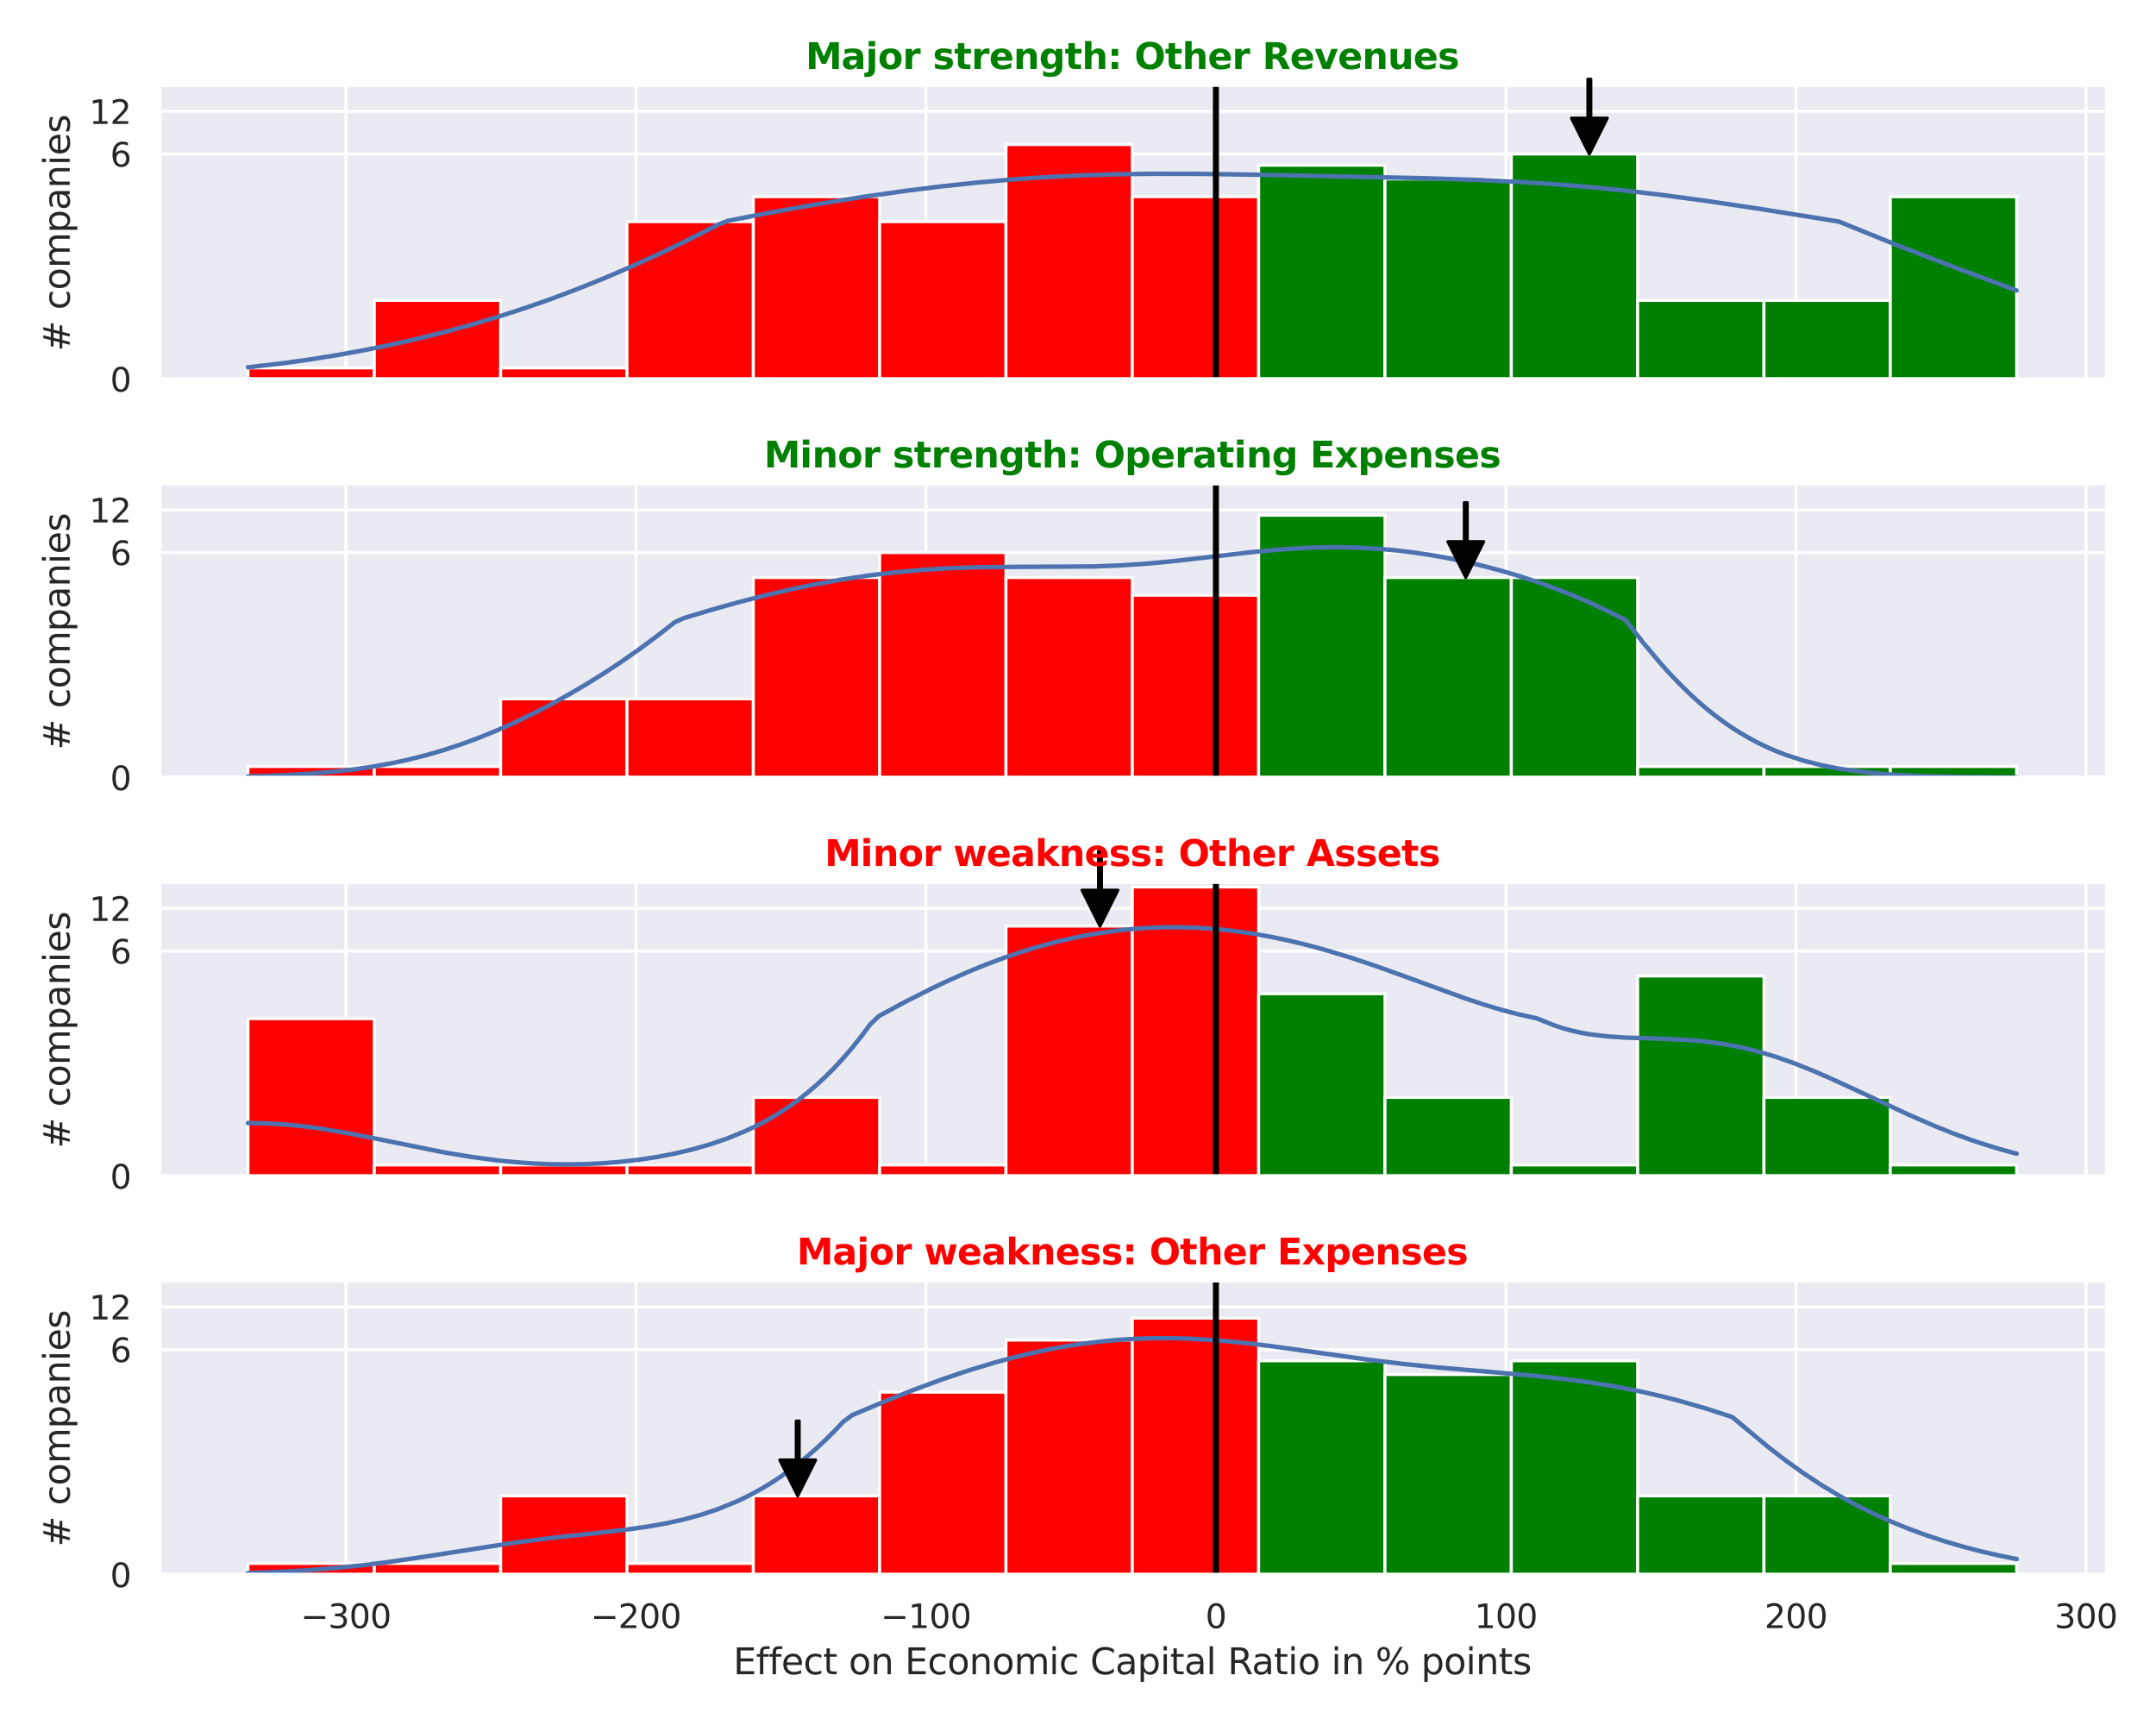 <?xml version="1.0" encoding="utf-8" standalone="no"?>
<!DOCTYPE svg PUBLIC "-//W3C//DTD SVG 1.1//EN"
  "http://www.w3.org/Graphics/SVG/1.1/DTD/svg11.dtd">
<svg xmlns:xlink="http://www.w3.org/1999/xlink" width="720pt" height="576pt" viewBox="0 0 720 576" xmlns="http://www.w3.org/2000/svg" version="1.1">
 <defs>
  <style type="text/css">*{stroke-linejoin: round; stroke-linecap: butt}</style>
 </defs>
 <g id="figure_1">
  <g id="patch_1">
   <path d="M 0 576 
L 720 576 
L 720 0 
L 0 0 
z
" style="fill: #ffffff"/>
  </g>
  <g id="axes_1">
   <g id="patch_2">
    <path d="M 53.28 126.585 
L 702.996 126.585 
L 702.996 29.04 
L 53.28 29.04 
z
" style="fill: #eaeaf2"/>
   </g>
   <g id="matplotlib.axis_1">
    <g id="xtick_1">
     <g id="line2d_1">
      <path d="M 115.492 126.585 
L 115.492 29.04 
" clip-path="url(#p37ddd3a628)" style="fill: none; stroke: #ffffff; stroke-linecap: round"/>
     </g>
    </g>
    <g id="xtick_2">
     <g id="line2d_2">
      <path d="M 212.347 126.585 
L 212.347 29.04 
" clip-path="url(#p37ddd3a628)" style="fill: none; stroke: #ffffff; stroke-linecap: round"/>
     </g>
    </g>
    <g id="xtick_3">
     <g id="line2d_3">
      <path d="M 309.201 126.585 
L 309.201 29.04 
" clip-path="url(#p37ddd3a628)" style="fill: none; stroke: #ffffff; stroke-linecap: round"/>
     </g>
    </g>
    <g id="xtick_4">
     <g id="line2d_4">
      <path d="M 406.055 126.585 
L 406.055 29.04 
" clip-path="url(#p37ddd3a628)" style="fill: none; stroke: #ffffff; stroke-linecap: round"/>
     </g>
    </g>
    <g id="xtick_5">
     <g id="line2d_5">
      <path d="M 502.91 126.585 
L 502.91 29.04 
" clip-path="url(#p37ddd3a628)" style="fill: none; stroke: #ffffff; stroke-linecap: round"/>
     </g>
    </g>
    <g id="xtick_6">
     <g id="line2d_6">
      <path d="M 599.764 126.585 
L 599.764 29.04 
" clip-path="url(#p37ddd3a628)" style="fill: none; stroke: #ffffff; stroke-linecap: round"/>
     </g>
    </g>
    <g id="xtick_7">
     <g id="line2d_7">
      <path d="M 696.618 126.585 
L 696.618 29.04 
" clip-path="url(#p37ddd3a628)" style="fill: none; stroke: #ffffff; stroke-linecap: round"/>
     </g>
    </g>
   </g>
   <g id="matplotlib.axis_2">
    <g id="ytick_1">
     <g id="line2d_8">
      <path d="M 53.28 126.585 
L 702.996 126.585 
" clip-path="url(#p37ddd3a628)" style="fill: none; stroke: #ffffff; stroke-linecap: round"/>
     </g>
     <g id="text_1">
      <!-- 0 -->
      <g style="fill: #262626" transform="translate(36.781 130.764) scale(0.11 -0.11)">
       <defs>
        <path id="DejaVuSans-30" d="M 2034 4250 
Q 1547 4250 1301 3770 
Q 1056 3291 1056 2328 
Q 1056 1369 1301 889 
Q 1547 409 2034 409 
Q 2525 409 2770 889 
Q 3016 1369 3016 2328 
Q 3016 3291 2770 3770 
Q 2525 4250 2034 4250 
z
M 2034 4750 
Q 2819 4750 3233 4129 
Q 3647 3509 3647 2328 
Q 3647 1150 3233 529 
Q 2819 -91 2034 -91 
Q 1250 -91 836 529 
Q 422 1150 422 2328 
Q 422 3509 836 4129 
Q 1250 4750 2034 4750 
z
" transform="scale(0.016)"/>
       </defs>
       <use xlink:href="#DejaVuSans-30"/>
      </g>
     </g>
    </g>
    <g id="ytick_2">
     <g id="line2d_9">
      <path d="M 53.28 51.442 
L 702.996 51.442 
" clip-path="url(#p37ddd3a628)" style="fill: none; stroke: #ffffff; stroke-linecap: round"/>
     </g>
     <g id="text_2">
      <!-- 6 -->
      <g style="fill: #262626" transform="translate(36.781 55.621) scale(0.11 -0.11)">
       <defs>
        <path id="DejaVuSans-36" d="M 2113 2584 
Q 1688 2584 1439 2293 
Q 1191 2003 1191 1497 
Q 1191 994 1439 701 
Q 1688 409 2113 409 
Q 2538 409 2786 701 
Q 3034 994 3034 1497 
Q 3034 2003 2786 2293 
Q 2538 2584 2113 2584 
z
M 3366 4563 
L 3366 3988 
Q 3128 4100 2886 4159 
Q 2644 4219 2406 4219 
Q 1781 4219 1451 3797 
Q 1122 3375 1075 2522 
Q 1259 2794 1537 2939 
Q 1816 3084 2150 3084 
Q 2853 3084 3261 2657 
Q 3669 2231 3669 1497 
Q 3669 778 3244 343 
Q 2819 -91 2113 -91 
Q 1303 -91 875 529 
Q 447 1150 447 2328 
Q 447 3434 972 4092 
Q 1497 4750 2381 4750 
Q 2619 4750 2861 4703 
Q 3103 4656 3366 4563 
z
" transform="scale(0.016)"/>
       </defs>
       <use xlink:href="#DejaVuSans-36"/>
      </g>
     </g>
    </g>
    <g id="ytick_3">
     <g id="line2d_10">
      <path d="M 53.28 37.199 
L 702.996 37.199 
" clip-path="url(#p37ddd3a628)" style="fill: none; stroke: #ffffff; stroke-linecap: round"/>
     </g>
     <g id="text_3">
      <!-- 12 -->
      <g style="fill: #262626" transform="translate(29.782 41.379) scale(0.11 -0.11)">
       <defs>
        <path id="DejaVuSans-31" d="M 794 531 
L 1825 531 
L 1825 4091 
L 703 3866 
L 703 4441 
L 1819 4666 
L 2450 4666 
L 2450 531 
L 3481 531 
L 3481 0 
L 794 0 
L 794 531 
z
" transform="scale(0.016)"/>
        <path id="DejaVuSans-32" d="M 1228 531 
L 3431 531 
L 3431 0 
L 469 0 
L 469 531 
Q 828 903 1448 1529 
Q 2069 2156 2228 2338 
Q 2531 2678 2651 2914 
Q 2772 3150 2772 3378 
Q 2772 3750 2511 3984 
Q 2250 4219 1831 4219 
Q 1534 4219 1204 4116 
Q 875 4013 500 3803 
L 500 4441 
Q 881 4594 1212 4672 
Q 1544 4750 1819 4750 
Q 2544 4750 2975 4387 
Q 3406 4025 3406 3419 
Q 3406 3131 3298 2873 
Q 3191 2616 2906 2266 
Q 2828 2175 2409 1742 
Q 1991 1309 1228 531 
z
" transform="scale(0.016)"/>
       </defs>
       <use xlink:href="#DejaVuSans-31"/>
       <use xlink:href="#DejaVuSans-32" x="63.623"/>
      </g>
     </g>
    </g>
    <g id="ytick_4"/>
    <g id="ytick_5"/>
    <g id="text_4">
     <!-- # companies -->
     <g style="fill: #262626" transform="translate(23.287 117.335) rotate(-90) scale(0.12 -0.12)">
      <defs>
       <path id="DejaVuSans-23" d="M 3272 2816 
L 2363 2816 
L 2100 1772 
L 3016 1772 
L 3272 2816 
z
M 2803 4594 
L 2478 3297 
L 3391 3297 
L 3719 4594 
L 4219 4594 
L 3897 3297 
L 4872 3297 
L 4872 2816 
L 3775 2816 
L 3519 1772 
L 4513 1772 
L 4513 1294 
L 3397 1294 
L 3072 0 
L 2572 0 
L 2894 1294 
L 1978 1294 
L 1656 0 
L 1153 0 
L 1478 1294 
L 494 1294 
L 494 1772 
L 1594 1772 
L 1856 2816 
L 850 2816 
L 850 3297 
L 1978 3297 
L 2297 4594 
L 2803 4594 
z
" transform="scale(0.016)"/>
       <path id="DejaVuSans-20" transform="scale(0.016)"/>
       <path id="DejaVuSans-63" d="M 3122 3366 
L 3122 2828 
Q 2878 2963 2633 3030 
Q 2388 3097 2138 3097 
Q 1578 3097 1268 2742 
Q 959 2388 959 1747 
Q 959 1106 1268 751 
Q 1578 397 2138 397 
Q 2388 397 2633 464 
Q 2878 531 3122 666 
L 3122 134 
Q 2881 22 2623 -34 
Q 2366 -91 2075 -91 
Q 1284 -91 818 406 
Q 353 903 353 1747 
Q 353 2603 823 3093 
Q 1294 3584 2113 3584 
Q 2378 3584 2631 3529 
Q 2884 3475 3122 3366 
z
" transform="scale(0.016)"/>
       <path id="DejaVuSans-6f" d="M 1959 3097 
Q 1497 3097 1228 2736 
Q 959 2375 959 1747 
Q 959 1119 1226 758 
Q 1494 397 1959 397 
Q 2419 397 2687 759 
Q 2956 1122 2956 1747 
Q 2956 2369 2687 2733 
Q 2419 3097 1959 3097 
z
M 1959 3584 
Q 2709 3584 3137 3096 
Q 3566 2609 3566 1747 
Q 3566 888 3137 398 
Q 2709 -91 1959 -91 
Q 1206 -91 779 398 
Q 353 888 353 1747 
Q 353 2609 779 3096 
Q 1206 3584 1959 3584 
z
" transform="scale(0.016)"/>
       <path id="DejaVuSans-6d" d="M 3328 2828 
Q 3544 3216 3844 3400 
Q 4144 3584 4550 3584 
Q 5097 3584 5394 3201 
Q 5691 2819 5691 2113 
L 5691 0 
L 5113 0 
L 5113 2094 
Q 5113 2597 4934 2840 
Q 4756 3084 4391 3084 
Q 3944 3084 3684 2787 
Q 3425 2491 3425 1978 
L 3425 0 
L 2847 0 
L 2847 2094 
Q 2847 2600 2669 2842 
Q 2491 3084 2119 3084 
Q 1678 3084 1418 2786 
Q 1159 2488 1159 1978 
L 1159 0 
L 581 0 
L 581 3500 
L 1159 3500 
L 1159 2956 
Q 1356 3278 1631 3431 
Q 1906 3584 2284 3584 
Q 2666 3584 2933 3390 
Q 3200 3197 3328 2828 
z
" transform="scale(0.016)"/>
       <path id="DejaVuSans-70" d="M 1159 525 
L 1159 -1331 
L 581 -1331 
L 581 3500 
L 1159 3500 
L 1159 2969 
Q 1341 3281 1617 3432 
Q 1894 3584 2278 3584 
Q 2916 3584 3314 3078 
Q 3713 2572 3713 1747 
Q 3713 922 3314 415 
Q 2916 -91 2278 -91 
Q 1894 -91 1617 61 
Q 1341 213 1159 525 
z
M 3116 1747 
Q 3116 2381 2855 2742 
Q 2594 3103 2138 3103 
Q 1681 3103 1420 2742 
Q 1159 2381 1159 1747 
Q 1159 1113 1420 752 
Q 1681 391 2138 391 
Q 2594 391 2855 752 
Q 3116 1113 3116 1747 
z
" transform="scale(0.016)"/>
       <path id="DejaVuSans-61" d="M 2194 1759 
Q 1497 1759 1228 1600 
Q 959 1441 959 1056 
Q 959 750 1161 570 
Q 1363 391 1709 391 
Q 2188 391 2477 730 
Q 2766 1069 2766 1631 
L 2766 1759 
L 2194 1759 
z
M 3341 1997 
L 3341 0 
L 2766 0 
L 2766 531 
Q 2569 213 2275 61 
Q 1981 -91 1556 -91 
Q 1019 -91 701 211 
Q 384 513 384 1019 
Q 384 1609 779 1909 
Q 1175 2209 1959 2209 
L 2766 2209 
L 2766 2266 
Q 2766 2663 2505 2880 
Q 2244 3097 1772 3097 
Q 1472 3097 1187 3025 
Q 903 2953 641 2809 
L 641 3341 
Q 956 3463 1253 3523 
Q 1550 3584 1831 3584 
Q 2591 3584 2966 3190 
Q 3341 2797 3341 1997 
z
" transform="scale(0.016)"/>
       <path id="DejaVuSans-6e" d="M 3513 2113 
L 3513 0 
L 2938 0 
L 2938 2094 
Q 2938 2591 2744 2837 
Q 2550 3084 2163 3084 
Q 1697 3084 1428 2787 
Q 1159 2491 1159 1978 
L 1159 0 
L 581 0 
L 581 3500 
L 1159 3500 
L 1159 2956 
Q 1366 3272 1645 3428 
Q 1925 3584 2291 3584 
Q 2894 3584 3203 3211 
Q 3513 2838 3513 2113 
z
" transform="scale(0.016)"/>
       <path id="DejaVuSans-69" d="M 603 3500 
L 1178 3500 
L 1178 0 
L 603 0 
L 603 3500 
z
M 603 4863 
L 1178 4863 
L 1178 4134 
L 603 4134 
L 603 4863 
z
" transform="scale(0.016)"/>
       <path id="DejaVuSans-65" d="M 3597 1894 
L 3597 1613 
L 953 1613 
Q 991 1019 1311 708 
Q 1631 397 2203 397 
Q 2534 397 2845 478 
Q 3156 559 3463 722 
L 3463 178 
Q 3153 47 2828 -22 
Q 2503 -91 2169 -91 
Q 1331 -91 842 396 
Q 353 884 353 1716 
Q 353 2575 817 3079 
Q 1281 3584 2069 3584 
Q 2775 3584 3186 3129 
Q 3597 2675 3597 1894 
z
M 3022 2063 
Q 3016 2534 2758 2815 
Q 2500 3097 2075 3097 
Q 1594 3097 1305 2825 
Q 1016 2553 972 2059 
L 3022 2063 
z
" transform="scale(0.016)"/>
       <path id="DejaVuSans-73" d="M 2834 3397 
L 2834 2853 
Q 2591 2978 2328 3040 
Q 2066 3103 1784 3103 
Q 1356 3103 1142 2972 
Q 928 2841 928 2578 
Q 928 2378 1081 2264 
Q 1234 2150 1697 2047 
L 1894 2003 
Q 2506 1872 2764 1633 
Q 3022 1394 3022 966 
Q 3022 478 2636 193 
Q 2250 -91 1575 -91 
Q 1294 -91 989 -36 
Q 684 19 347 128 
L 347 722 
Q 666 556 975 473 
Q 1284 391 1588 391 
Q 1994 391 2212 530 
Q 2431 669 2431 922 
Q 2431 1156 2273 1281 
Q 2116 1406 1581 1522 
L 1381 1569 
Q 847 1681 609 1914 
Q 372 2147 372 2553 
Q 372 3047 722 3315 
Q 1072 3584 1716 3584 
Q 2034 3584 2315 3537 
Q 2597 3491 2834 3397 
z
" transform="scale(0.016)"/>
      </defs>
      <use xlink:href="#DejaVuSans-23"/>
      <use xlink:href="#DejaVuSans-20" x="83.789"/>
      <use xlink:href="#DejaVuSans-63" x="115.576"/>
      <use xlink:href="#DejaVuSans-6f" x="170.557"/>
      <use xlink:href="#DejaVuSans-6d" x="231.738"/>
      <use xlink:href="#DejaVuSans-70" x="329.15"/>
      <use xlink:href="#DejaVuSans-61" x="392.627"/>
      <use xlink:href="#DejaVuSans-6e" x="453.906"/>
      <use xlink:href="#DejaVuSans-69" x="517.285"/>
      <use xlink:href="#DejaVuSans-65" x="545.068"/>
      <use xlink:href="#DejaVuSans-73" x="606.592"/>
     </g>
    </g>
   </g>
   <g id="patch_3">
    <path d="M 82.813 126.585 
L 125.002 126.585 
L 125.002 122.861 
L 82.813 122.861 
z
" clip-path="url(#p37ddd3a628)" style="fill: #ff0000; stroke: #ffffff; stroke-linejoin: miter"/>
   </g>
   <g id="patch_4">
    <path d="M 125.002 126.585 
L 167.191 126.585 
L 167.191 100.3 
L 125.002 100.3 
z
" clip-path="url(#p37ddd3a628)" style="fill: #ff0000; stroke: #ffffff; stroke-linejoin: miter"/>
   </g>
   <g id="patch_5">
    <path d="M 167.191 126.585 
L 209.381 126.585 
L 209.381 122.861 
L 167.191 122.861 
z
" clip-path="url(#p37ddd3a628)" style="fill: #ff0000; stroke: #ffffff; stroke-linejoin: miter"/>
   </g>
   <g id="patch_6">
    <path d="M 209.381 126.585 
L 251.57 126.585 
L 251.57 74.016 
L 209.381 74.016 
z
" clip-path="url(#p37ddd3a628)" style="fill: #ff0000; stroke: #ffffff; stroke-linejoin: miter"/>
   </g>
   <g id="patch_7">
    <path d="M 251.57 126.585 
L 293.759 126.585 
L 293.759 65.684 
L 251.57 65.684 
z
" clip-path="url(#p37ddd3a628)" style="fill: #ff0000; stroke: #ffffff; stroke-linejoin: miter"/>
   </g>
   <g id="patch_8">
    <path d="M 293.759 126.585 
L 335.949 126.585 
L 335.949 74.016 
L 293.759 74.016 
z
" clip-path="url(#p37ddd3a628)" style="fill: #ff0000; stroke: #ffffff; stroke-linejoin: miter"/>
   </g>
   <g id="patch_9">
    <path d="M 335.949 126.585 
L 378.138 126.585 
L 378.138 48.274 
L 335.949 48.274 
z
" clip-path="url(#p37ddd3a628)" style="fill: #ff0000; stroke: #ffffff; stroke-linejoin: miter"/>
   </g>
   <g id="patch_10">
    <path d="M 378.138 126.585 
L 420.327 126.585 
L 420.327 65.684 
L 378.138 65.684 
z
" clip-path="url(#p37ddd3a628)" style="fill: #ff0000; stroke: #ffffff; stroke-linejoin: miter"/>
   </g>
   <g id="patch_11">
    <path d="M 420.327 126.585 
L 462.517 126.585 
L 462.517 55.188 
L 420.327 55.188 
z
" clip-path="url(#p37ddd3a628)" style="fill: #008000; stroke: #ffffff; stroke-linejoin: miter"/>
   </g>
   <g id="patch_12">
    <path d="M 462.517 126.585 
L 504.706 126.585 
L 504.706 59.773 
L 462.517 59.773 
z
" clip-path="url(#p37ddd3a628)" style="fill: #008000; stroke: #ffffff; stroke-linejoin: miter"/>
   </g>
   <g id="patch_13">
    <path d="M 504.706 126.585 
L 546.895 126.585 
L 546.895 51.442 
L 504.706 51.442 
z
" clip-path="url(#p37ddd3a628)" style="fill: #008000; stroke: #ffffff; stroke-linejoin: miter"/>
   </g>
   <g id="patch_14">
    <path d="M 546.895 126.585 
L 589.085 126.585 
L 589.085 100.3 
L 546.895 100.3 
z
" clip-path="url(#p37ddd3a628)" style="fill: #008000; stroke: #ffffff; stroke-linejoin: miter"/>
   </g>
   <g id="patch_15">
    <path d="M 589.085 126.585 
L 631.274 126.585 
L 631.274 100.3 
L 589.085 100.3 
z
" clip-path="url(#p37ddd3a628)" style="fill: #008000; stroke: #ffffff; stroke-linejoin: miter"/>
   </g>
   <g id="patch_16">
    <path d="M 631.274 126.585 
L 673.463 126.585 
L 673.463 65.684 
L 631.274 65.684 
z
" clip-path="url(#p37ddd3a628)" style="fill: #008000; stroke: #ffffff; stroke-linejoin: miter"/>
   </g>
   <g id="line2d_11">
    <path d="M 82.813 122.652 
L 94.685 121.259 
L 103.589 120.013 
L 112.493 118.588 
L 121.398 116.976 
L 130.302 115.171 
L 139.206 113.168 
L 148.111 110.96 
L 157.015 108.54 
L 165.919 105.901 
L 174.823 103.033 
L 183.728 99.93 
L 192.632 96.588 
L 201.536 93.005 
L 210.441 89.183 
L 219.345 85.131 
L 228.249 80.859 
L 237.153 76.382 
L 240.122 74.847 
L 243.09 73.735 
L 257.93 70.846 
L 272.771 68.21 
L 287.611 65.829 
L 302.452 63.718 
L 314.324 62.241 
L 326.196 60.972 
L 338.069 59.927 
L 349.941 59.114 
L 361.813 58.536 
L 373.686 58.181 
L 385.558 58.025 
L 400.399 58.055 
L 421.175 58.361 
L 474.601 59.488 
L 492.41 60.047 
L 507.25 60.741 
L 519.123 61.502 
L 530.995 62.473 
L 542.867 63.662 
L 554.74 65.058 
L 569.58 67.049 
L 587.389 69.702 
L 611.133 73.501 
L 614.102 73.992 
L 634.878 82.401 
L 652.687 89.233 
L 673.463 97.016 
L 673.463 97.016 
" clip-path="url(#p37ddd3a628)" style="fill: none; stroke: #4c72b0; stroke-width: 1.5; stroke-linecap: round"/>
   </g>
   <g id="line2d_12">
    <path d="M 406.055 126.585 
L 406.055 29.04 
" clip-path="url(#p37ddd3a628)" style="fill: none; stroke: #000000; stroke-width: 2; stroke-linecap: round"/>
   </g>
   <g id="patch_17">
    <path d="M 53.28 126.585 
L 53.28 29.04 
" style="fill: none; stroke: #ffffff; stroke-width: 1.25; stroke-linejoin: miter; stroke-linecap: square"/>
   </g>
   <g id="patch_18">
    <path d="M 53.28 126.585 
L 702.996 126.585 
" style="fill: none; stroke: #ffffff; stroke-width: 1.25; stroke-linejoin: miter; stroke-linecap: square"/>
   </g>
   <g id="patch_19">
    <path d="M 531.268 26.442 
Q 531.268 32.941 531.268 39.439 
L 536.768 39.439 
Q 533.768 45.441 530.768 51.442 
Q 527.768 45.441 524.768 39.439 
L 530.268 39.439 
Q 530.268 32.941 530.268 26.442 
L 531.268 26.442 
z
" style="stroke: #000000; stroke-linecap: round"/>
   </g>
   <g id="text_5">
    <!-- Major strength: Other Revenues -->
    <g style="fill: #008000" transform="translate(269.021 23.04) scale(0.12 -0.12)">
     <defs>
      <path id="DejaVuSans-Bold-4d" d="M 588 4666 
L 2119 4666 
L 3181 2169 
L 4250 4666 
L 5778 4666 
L 5778 0 
L 4641 0 
L 4641 3413 
L 3566 897 
L 2803 897 
L 1728 3413 
L 1728 0 
L 588 0 
L 588 4666 
z
" transform="scale(0.016)"/>
      <path id="DejaVuSans-Bold-61" d="M 2106 1575 
Q 1756 1575 1579 1456 
Q 1403 1338 1403 1106 
Q 1403 894 1545 773 
Q 1688 653 1941 653 
Q 2256 653 2472 879 
Q 2688 1106 2688 1447 
L 2688 1575 
L 2106 1575 
z
M 3816 1997 
L 3816 0 
L 2688 0 
L 2688 519 
Q 2463 200 2181 54 
Q 1900 -91 1497 -91 
Q 953 -91 614 226 
Q 275 544 275 1050 
Q 275 1666 698 1953 
Q 1122 2241 2028 2241 
L 2688 2241 
L 2688 2328 
Q 2688 2594 2478 2717 
Q 2269 2841 1825 2841 
Q 1466 2841 1156 2769 
Q 847 2697 581 2553 
L 581 3406 
Q 941 3494 1303 3539 
Q 1666 3584 2028 3584 
Q 2975 3584 3395 3211 
Q 3816 2838 3816 1997 
z
" transform="scale(0.016)"/>
      <path id="DejaVuSans-Bold-6a" d="M 538 3500 
L 1656 3500 
L 1656 63 
Q 1656 -641 1318 -1011 
Q 981 -1381 341 -1381 
L -213 -1381 
L -213 -647 
L -19 -647 
Q 300 -647 419 -503 
Q 538 -359 538 63 
L 538 3500 
z
M 538 4863 
L 1656 4863 
L 1656 3950 
L 538 3950 
L 538 4863 
z
" transform="scale(0.016)"/>
      <path id="DejaVuSans-Bold-6f" d="M 2203 2784 
Q 1831 2784 1636 2517 
Q 1441 2250 1441 1747 
Q 1441 1244 1636 976 
Q 1831 709 2203 709 
Q 2569 709 2762 976 
Q 2956 1244 2956 1747 
Q 2956 2250 2762 2517 
Q 2569 2784 2203 2784 
z
M 2203 3584 
Q 3106 3584 3614 3096 
Q 4122 2609 4122 1747 
Q 4122 884 3614 396 
Q 3106 -91 2203 -91 
Q 1297 -91 786 396 
Q 275 884 275 1747 
Q 275 2609 786 3096 
Q 1297 3584 2203 3584 
z
" transform="scale(0.016)"/>
      <path id="DejaVuSans-Bold-72" d="M 3138 2547 
Q 2991 2616 2845 2648 
Q 2700 2681 2553 2681 
Q 2122 2681 1889 2404 
Q 1656 2128 1656 1613 
L 1656 0 
L 538 0 
L 538 3500 
L 1656 3500 
L 1656 2925 
Q 1872 3269 2151 3426 
Q 2431 3584 2822 3584 
Q 2878 3584 2943 3579 
Q 3009 3575 3134 3559 
L 3138 2547 
z
" transform="scale(0.016)"/>
      <path id="DejaVuSans-Bold-20" transform="scale(0.016)"/>
      <path id="DejaVuSans-Bold-73" d="M 3272 3391 
L 3272 2541 
Q 2913 2691 2578 2766 
Q 2244 2841 1947 2841 
Q 1628 2841 1473 2761 
Q 1319 2681 1319 2516 
Q 1319 2381 1436 2309 
Q 1553 2238 1856 2203 
L 2053 2175 
Q 2913 2066 3209 1816 
Q 3506 1566 3506 1031 
Q 3506 472 3093 190 
Q 2681 -91 1863 -91 
Q 1516 -91 1145 -36 
Q 775 19 384 128 
L 384 978 
Q 719 816 1070 734 
Q 1422 653 1784 653 
Q 2113 653 2278 743 
Q 2444 834 2444 1013 
Q 2444 1163 2330 1236 
Q 2216 1309 1875 1350 
L 1678 1375 
Q 931 1469 631 1722 
Q 331 1975 331 2491 
Q 331 3047 712 3315 
Q 1094 3584 1881 3584 
Q 2191 3584 2531 3537 
Q 2872 3491 3272 3391 
z
" transform="scale(0.016)"/>
      <path id="DejaVuSans-Bold-74" d="M 1759 4494 
L 1759 3500 
L 2913 3500 
L 2913 2700 
L 1759 2700 
L 1759 1216 
Q 1759 972 1856 886 
Q 1953 800 2241 800 
L 2816 800 
L 2816 0 
L 1856 0 
Q 1194 0 917 276 
Q 641 553 641 1216 
L 641 2700 
L 84 2700 
L 84 3500 
L 641 3500 
L 641 4494 
L 1759 4494 
z
" transform="scale(0.016)"/>
      <path id="DejaVuSans-Bold-65" d="M 4031 1759 
L 4031 1441 
L 1416 1441 
Q 1456 1047 1700 850 
Q 1944 653 2381 653 
Q 2734 653 3104 758 
Q 3475 863 3866 1075 
L 3866 213 
Q 3469 63 3072 -14 
Q 2675 -91 2278 -91 
Q 1328 -91 801 392 
Q 275 875 275 1747 
Q 275 2603 792 3093 
Q 1309 3584 2216 3584 
Q 3041 3584 3536 3087 
Q 4031 2591 4031 1759 
z
M 2881 2131 
Q 2881 2450 2695 2645 
Q 2509 2841 2209 2841 
Q 1884 2841 1681 2658 
Q 1478 2475 1428 2131 
L 2881 2131 
z
" transform="scale(0.016)"/>
      <path id="DejaVuSans-Bold-6e" d="M 4056 2131 
L 4056 0 
L 2931 0 
L 2931 347 
L 2931 1631 
Q 2931 2084 2911 2256 
Q 2891 2428 2841 2509 
Q 2775 2619 2662 2680 
Q 2550 2741 2406 2741 
Q 2056 2741 1856 2470 
Q 1656 2200 1656 1722 
L 1656 0 
L 538 0 
L 538 3500 
L 1656 3500 
L 1656 2988 
Q 1909 3294 2193 3439 
Q 2478 3584 2822 3584 
Q 3428 3584 3742 3212 
Q 4056 2841 4056 2131 
z
" transform="scale(0.016)"/>
      <path id="DejaVuSans-Bold-67" d="M 2919 594 
Q 2688 288 2409 144 
Q 2131 0 1766 0 
Q 1125 0 706 504 
Q 288 1009 288 1791 
Q 288 2575 706 3076 
Q 1125 3578 1766 3578 
Q 2131 3578 2409 3434 
Q 2688 3291 2919 2981 
L 2919 3500 
L 4044 3500 
L 4044 353 
Q 4044 -491 3511 -936 
Q 2978 -1381 1966 -1381 
Q 1638 -1381 1331 -1331 
Q 1025 -1281 716 -1178 
L 716 -306 
Q 1009 -475 1290 -558 
Q 1572 -641 1856 -641 
Q 2406 -641 2662 -400 
Q 2919 -159 2919 353 
L 2919 594 
z
M 2181 2772 
Q 1834 2772 1640 2515 
Q 1447 2259 1447 1791 
Q 1447 1309 1634 1061 
Q 1822 813 2181 813 
Q 2531 813 2725 1069 
Q 2919 1325 2919 1791 
Q 2919 2259 2725 2515 
Q 2531 2772 2181 2772 
z
" transform="scale(0.016)"/>
      <path id="DejaVuSans-Bold-68" d="M 4056 2131 
L 4056 0 
L 2931 0 
L 2931 347 
L 2931 1625 
Q 2931 2084 2911 2256 
Q 2891 2428 2841 2509 
Q 2775 2619 2662 2680 
Q 2550 2741 2406 2741 
Q 2056 2741 1856 2470 
Q 1656 2200 1656 1722 
L 1656 0 
L 538 0 
L 538 4863 
L 1656 4863 
L 1656 2988 
Q 1909 3294 2193 3439 
Q 2478 3584 2822 3584 
Q 3428 3584 3742 3212 
Q 4056 2841 4056 2131 
z
" transform="scale(0.016)"/>
      <path id="DejaVuSans-Bold-3a" d="M 716 3500 
L 1844 3500 
L 1844 2291 
L 716 2291 
L 716 3500 
z
M 716 1209 
L 1844 1209 
L 1844 0 
L 716 0 
L 716 1209 
z
" transform="scale(0.016)"/>
      <path id="DejaVuSans-Bold-4f" d="M 2719 3878 
Q 2169 3878 1866 3472 
Q 1563 3066 1563 2328 
Q 1563 1594 1866 1187 
Q 2169 781 2719 781 
Q 3272 781 3575 1187 
Q 3878 1594 3878 2328 
Q 3878 3066 3575 3472 
Q 3272 3878 2719 3878 
z
M 2719 4750 
Q 3844 4750 4481 4106 
Q 5119 3463 5119 2328 
Q 5119 1197 4481 553 
Q 3844 -91 2719 -91 
Q 1597 -91 958 553 
Q 319 1197 319 2328 
Q 319 3463 958 4106 
Q 1597 4750 2719 4750 
z
" transform="scale(0.016)"/>
      <path id="DejaVuSans-Bold-52" d="M 2297 2597 
Q 2675 2597 2839 2737 
Q 3003 2878 3003 3200 
Q 3003 3519 2839 3656 
Q 2675 3794 2297 3794 
L 1791 3794 
L 1791 2597 
L 2297 2597 
z
M 1791 1766 
L 1791 0 
L 588 0 
L 588 4666 
L 2425 4666 
Q 3347 4666 3776 4356 
Q 4206 4047 4206 3378 
Q 4206 2916 3982 2619 
Q 3759 2322 3309 2181 
Q 3556 2125 3751 1926 
Q 3947 1728 4147 1325 
L 4800 0 
L 3519 0 
L 2950 1159 
Q 2778 1509 2601 1637 
Q 2425 1766 2131 1766 
L 1791 1766 
z
" transform="scale(0.016)"/>
      <path id="DejaVuSans-Bold-76" d="M 97 3500 
L 1216 3500 
L 2088 1081 
L 2956 3500 
L 4078 3500 
L 2700 0 
L 1472 0 
L 97 3500 
z
" transform="scale(0.016)"/>
      <path id="DejaVuSans-Bold-75" d="M 500 1363 
L 500 3500 
L 1625 3500 
L 1625 3150 
Q 1625 2866 1622 2436 
Q 1619 2006 1619 1863 
Q 1619 1441 1641 1255 
Q 1663 1069 1716 984 
Q 1784 875 1895 815 
Q 2006 756 2150 756 
Q 2500 756 2700 1025 
Q 2900 1294 2900 1772 
L 2900 3500 
L 4019 3500 
L 4019 0 
L 2900 0 
L 2900 506 
Q 2647 200 2364 54 
Q 2081 -91 1741 -91 
Q 1134 -91 817 281 
Q 500 653 500 1363 
z
" transform="scale(0.016)"/>
     </defs>
     <use xlink:href="#DejaVuSans-Bold-4d"/>
     <use xlink:href="#DejaVuSans-Bold-61" x="99.512"/>
     <use xlink:href="#DejaVuSans-Bold-6a" x="166.992"/>
     <use xlink:href="#DejaVuSans-Bold-6f" x="201.27"/>
     <use xlink:href="#DejaVuSans-Bold-72" x="269.971"/>
     <use xlink:href="#DejaVuSans-Bold-20" x="319.287"/>
     <use xlink:href="#DejaVuSans-Bold-73" x="354.102"/>
     <use xlink:href="#DejaVuSans-Bold-74" x="413.623"/>
     <use xlink:href="#DejaVuSans-Bold-72" x="461.426"/>
     <use xlink:href="#DejaVuSans-Bold-65" x="510.742"/>
     <use xlink:href="#DejaVuSans-Bold-6e" x="578.564"/>
     <use xlink:href="#DejaVuSans-Bold-67" x="649.756"/>
     <use xlink:href="#DejaVuSans-Bold-74" x="721.338"/>
     <use xlink:href="#DejaVuSans-Bold-68" x="769.141"/>
     <use xlink:href="#DejaVuSans-Bold-3a" x="840.332"/>
     <use xlink:href="#DejaVuSans-Bold-20" x="880.322"/>
     <use xlink:href="#DejaVuSans-Bold-4f" x="915.137"/>
     <use xlink:href="#DejaVuSans-Bold-74" x="1000.146"/>
     <use xlink:href="#DejaVuSans-Bold-68" x="1047.949"/>
     <use xlink:href="#DejaVuSans-Bold-65" x="1119.141"/>
     <use xlink:href="#DejaVuSans-Bold-72" x="1186.963"/>
     <use xlink:href="#DejaVuSans-Bold-20" x="1236.279"/>
     <use xlink:href="#DejaVuSans-Bold-52" x="1271.094"/>
     <use xlink:href="#DejaVuSans-Bold-65" x="1348.096"/>
     <use xlink:href="#DejaVuSans-Bold-76" x="1415.918"/>
     <use xlink:href="#DejaVuSans-Bold-65" x="1481.104"/>
     <use xlink:href="#DejaVuSans-Bold-6e" x="1548.926"/>
     <use xlink:href="#DejaVuSans-Bold-75" x="1620.117"/>
     <use xlink:href="#DejaVuSans-Bold-65" x="1691.309"/>
     <use xlink:href="#DejaVuSans-Bold-73" x="1759.131"/>
    </g>
   </g>
  </g>
  <g id="axes_2">
   <g id="patch_20">
    <path d="M 53.28 259.65 
L 702.996 259.65 
L 702.996 162.105 
L 53.28 162.105 
z
" style="fill: #eaeaf2"/>
   </g>
   <g id="matplotlib.axis_3">
    <g id="xtick_8">
     <g id="line2d_13">
      <path d="M 115.492 259.65 
L 115.492 162.105 
" clip-path="url(#p1945dae2d3)" style="fill: none; stroke: #ffffff; stroke-linecap: round"/>
     </g>
    </g>
    <g id="xtick_9">
     <g id="line2d_14">
      <path d="M 212.347 259.65 
L 212.347 162.105 
" clip-path="url(#p1945dae2d3)" style="fill: none; stroke: #ffffff; stroke-linecap: round"/>
     </g>
    </g>
    <g id="xtick_10">
     <g id="line2d_15">
      <path d="M 309.201 259.65 
L 309.201 162.105 
" clip-path="url(#p1945dae2d3)" style="fill: none; stroke: #ffffff; stroke-linecap: round"/>
     </g>
    </g>
    <g id="xtick_11">
     <g id="line2d_16">
      <path d="M 406.055 259.65 
L 406.055 162.105 
" clip-path="url(#p1945dae2d3)" style="fill: none; stroke: #ffffff; stroke-linecap: round"/>
     </g>
    </g>
    <g id="xtick_12">
     <g id="line2d_17">
      <path d="M 502.91 259.65 
L 502.91 162.105 
" clip-path="url(#p1945dae2d3)" style="fill: none; stroke: #ffffff; stroke-linecap: round"/>
     </g>
    </g>
    <g id="xtick_13">
     <g id="line2d_18">
      <path d="M 599.764 259.65 
L 599.764 162.105 
" clip-path="url(#p1945dae2d3)" style="fill: none; stroke: #ffffff; stroke-linecap: round"/>
     </g>
    </g>
    <g id="xtick_14">
     <g id="line2d_19">
      <path d="M 696.618 259.65 
L 696.618 162.105 
" clip-path="url(#p1945dae2d3)" style="fill: none; stroke: #ffffff; stroke-linecap: round"/>
     </g>
    </g>
   </g>
   <g id="matplotlib.axis_4">
    <g id="ytick_6">
     <g id="line2d_20">
      <path d="M 53.28 259.65 
L 702.996 259.65 
" clip-path="url(#p1945dae2d3)" style="fill: none; stroke: #ffffff; stroke-linecap: round"/>
     </g>
     <g id="text_6">
      <!-- 0 -->
      <g style="fill: #262626" transform="translate(36.781 263.829) scale(0.11 -0.11)">
       <use xlink:href="#DejaVuSans-30"/>
      </g>
     </g>
    </g>
    <g id="ytick_7">
     <g id="line2d_21">
      <path d="M 53.28 184.507 
L 702.996 184.507 
" clip-path="url(#p1945dae2d3)" style="fill: none; stroke: #ffffff; stroke-linecap: round"/>
     </g>
     <g id="text_7">
      <!-- 6 -->
      <g style="fill: #262626" transform="translate(36.781 188.686) scale(0.11 -0.11)">
       <use xlink:href="#DejaVuSans-36"/>
      </g>
     </g>
    </g>
    <g id="ytick_8">
     <g id="line2d_22">
      <path d="M 53.28 170.264 
L 702.996 170.264 
" clip-path="url(#p1945dae2d3)" style="fill: none; stroke: #ffffff; stroke-linecap: round"/>
     </g>
     <g id="text_8">
      <!-- 12 -->
      <g style="fill: #262626" transform="translate(29.782 174.444) scale(0.11 -0.11)">
       <use xlink:href="#DejaVuSans-31"/>
       <use xlink:href="#DejaVuSans-32" x="63.623"/>
      </g>
     </g>
    </g>
    <g id="ytick_9"/>
    <g id="ytick_10"/>
    <g id="text_9">
     <!-- # companies -->
     <g style="fill: #262626" transform="translate(23.287 250.4) rotate(-90) scale(0.12 -0.12)">
      <use xlink:href="#DejaVuSans-23"/>
      <use xlink:href="#DejaVuSans-20" x="83.789"/>
      <use xlink:href="#DejaVuSans-63" x="115.576"/>
      <use xlink:href="#DejaVuSans-6f" x="170.557"/>
      <use xlink:href="#DejaVuSans-6d" x="231.738"/>
      <use xlink:href="#DejaVuSans-70" x="329.15"/>
      <use xlink:href="#DejaVuSans-61" x="392.627"/>
      <use xlink:href="#DejaVuSans-6e" x="453.906"/>
      <use xlink:href="#DejaVuSans-69" x="517.285"/>
      <use xlink:href="#DejaVuSans-65" x="545.068"/>
      <use xlink:href="#DejaVuSans-73" x="606.592"/>
     </g>
    </g>
   </g>
   <g id="patch_21">
    <path d="M 82.813 259.65 
L 125.002 259.65 
L 125.002 255.926 
L 82.813 255.926 
z
" clip-path="url(#p1945dae2d3)" style="fill: #ff0000; stroke: #ffffff; stroke-linejoin: miter"/>
   </g>
   <g id="patch_22">
    <path d="M 125.002 259.65 
L 167.191 259.65 
L 167.191 255.926 
L 125.002 255.926 
z
" clip-path="url(#p1945dae2d3)" style="fill: #ff0000; stroke: #ffffff; stroke-linejoin: miter"/>
   </g>
   <g id="patch_23">
    <path d="M 167.191 259.65 
L 209.381 259.65 
L 209.381 233.365 
L 167.191 233.365 
z
" clip-path="url(#p1945dae2d3)" style="fill: #ff0000; stroke: #ffffff; stroke-linejoin: miter"/>
   </g>
   <g id="patch_24">
    <path d="M 209.381 259.65 
L 251.57 259.65 
L 251.57 233.365 
L 209.381 233.365 
z
" clip-path="url(#p1945dae2d3)" style="fill: #ff0000; stroke: #ffffff; stroke-linejoin: miter"/>
   </g>
   <g id="patch_25">
    <path d="M 251.57 259.65 
L 293.759 259.65 
L 293.759 192.838 
L 251.57 192.838 
z
" clip-path="url(#p1945dae2d3)" style="fill: #ff0000; stroke: #ffffff; stroke-linejoin: miter"/>
   </g>
   <g id="patch_26">
    <path d="M 293.759 259.65 
L 335.949 259.65 
L 335.949 184.507 
L 293.759 184.507 
z
" clip-path="url(#p1945dae2d3)" style="fill: #ff0000; stroke: #ffffff; stroke-linejoin: miter"/>
   </g>
   <g id="patch_27">
    <path d="M 335.949 259.65 
L 378.138 259.65 
L 378.138 192.838 
L 335.949 192.838 
z
" clip-path="url(#p1945dae2d3)" style="fill: #ff0000; stroke: #ffffff; stroke-linejoin: miter"/>
   </g>
   <g id="patch_28">
    <path d="M 378.138 259.65 
L 420.327 259.65 
L 420.327 198.749 
L 378.138 198.749 
z
" clip-path="url(#p1945dae2d3)" style="fill: #ff0000; stroke: #ffffff; stroke-linejoin: miter"/>
   </g>
   <g id="patch_29">
    <path d="M 420.327 259.65 
L 462.517 259.65 
L 462.517 172.052 
L 420.327 172.052 
z
" clip-path="url(#p1945dae2d3)" style="fill: #008000; stroke: #ffffff; stroke-linejoin: miter"/>
   </g>
   <g id="patch_30">
    <path d="M 462.517 259.65 
L 504.706 259.65 
L 504.706 192.838 
L 462.517 192.838 
z
" clip-path="url(#p1945dae2d3)" style="fill: #008000; stroke: #ffffff; stroke-linejoin: miter"/>
   </g>
   <g id="patch_31">
    <path d="M 504.706 259.65 
L 546.895 259.65 
L 546.895 192.838 
L 504.706 192.838 
z
" clip-path="url(#p1945dae2d3)" style="fill: #008000; stroke: #ffffff; stroke-linejoin: miter"/>
   </g>
   <g id="patch_32">
    <path d="M 546.895 259.65 
L 589.085 259.65 
L 589.085 255.926 
L 546.895 255.926 
z
" clip-path="url(#p1945dae2d3)" style="fill: #008000; stroke: #ffffff; stroke-linejoin: miter"/>
   </g>
   <g id="patch_33">
    <path d="M 589.085 259.65 
L 631.274 259.65 
L 631.274 255.926 
L 589.085 255.926 
z
" clip-path="url(#p1945dae2d3)" style="fill: #008000; stroke: #ffffff; stroke-linejoin: miter"/>
   </g>
   <g id="patch_34">
    <path d="M 631.274 259.65 
L 673.463 259.65 
L 673.463 255.926 
L 631.274 255.926 
z
" clip-path="url(#p1945dae2d3)" style="fill: #008000; stroke: #ffffff; stroke-linejoin: miter"/>
   </g>
   <g id="line2d_23">
    <path d="M 82.813 259.27 
L 94.685 258.859 
L 103.589 258.34 
L 112.493 257.567 
L 118.43 256.872 
L 124.366 256.007 
L 130.302 254.951 
L 136.238 253.686 
L 142.174 252.199 
L 148.111 250.479 
L 154.047 248.522 
L 159.983 246.331 
L 165.919 243.91 
L 171.855 241.267 
L 177.792 238.409 
L 183.728 235.343 
L 189.664 232.071 
L 195.6 228.593 
L 201.536 224.902 
L 207.473 220.988 
L 213.409 216.84 
L 219.345 212.448 
L 225.281 207.81 
L 228.249 206.434 
L 237.153 203.747 
L 246.058 201.242 
L 254.962 198.936 
L 263.866 196.851 
L 272.771 195.005 
L 281.675 193.415 
L 290.579 192.092 
L 299.483 191.04 
L 308.388 190.257 
L 317.292 189.728 
L 326.196 189.425 
L 338.069 189.288 
L 364.782 189.154 
L 373.686 188.824 
L 382.59 188.243 
L 391.494 187.419 
L 403.367 186.066 
L 418.207 184.345 
L 427.112 183.51 
L 436.016 182.947 
L 441.952 182.757 
L 447.888 182.733 
L 453.824 182.883 
L 459.761 183.214 
L 465.697 183.727 
L 471.633 184.423 
L 477.569 185.298 
L 483.505 186.352 
L 489.442 187.582 
L 495.378 188.987 
L 501.314 190.568 
L 507.25 192.327 
L 513.186 194.269 
L 519.123 196.402 
L 525.059 198.733 
L 530.995 201.275 
L 536.931 204.039 
L 542.867 207.039 
L 548.803 214.679 
L 554.74 221.745 
L 557.708 225.024 
L 560.676 228.128 
L 563.644 231.054 
L 566.612 233.802 
L 569.58 236.371 
L 572.548 238.762 
L 575.516 240.979 
L 578.484 243.025 
L 581.453 244.905 
L 584.421 246.624 
L 587.389 248.188 
L 590.357 249.606 
L 593.325 250.885 
L 596.293 252.032 
L 602.229 253.969 
L 608.165 255.485 
L 614.102 256.649 
L 620.038 257.526 
L 625.974 258.173 
L 631.91 258.641 
L 640.814 259.1 
L 652.687 259.42 
L 670.495 259.596 
L 673.463 259.608 
L 673.463 259.608 
" clip-path="url(#p1945dae2d3)" style="fill: none; stroke: #4c72b0; stroke-width: 1.5; stroke-linecap: round"/>
   </g>
   <g id="line2d_24">
    <path d="M 406.055 259.65 
L 406.055 162.105 
" clip-path="url(#p1945dae2d3)" style="fill: none; stroke: #000000; stroke-width: 2; stroke-linecap: round"/>
   </g>
   <g id="patch_35">
    <path d="M 53.28 259.65 
L 53.28 162.105 
" style="fill: none; stroke: #ffffff; stroke-width: 1.25; stroke-linejoin: miter; stroke-linecap: square"/>
   </g>
   <g id="patch_36">
    <path d="M 53.28 259.65 
L 702.996 259.65 
" style="fill: none; stroke: #ffffff; stroke-width: 1.25; stroke-linejoin: miter; stroke-linecap: square"/>
   </g>
   <g id="patch_37">
    <path d="M 490.004 167.838 
Q 490.004 174.337 490.004 180.836 
L 495.504 180.836 
Q 492.504 186.837 489.504 192.838 
Q 486.504 186.837 483.504 180.836 
L 489.004 180.836 
Q 489.004 174.337 489.004 167.838 
L 490.004 167.838 
z
" style="stroke: #000000; stroke-linecap: round"/>
   </g>
   <g id="text_10">
    <!-- Minor strength: Operating Expenses -->
    <g style="fill: #008000" transform="translate(255.141 156.105) scale(0.12 -0.12)">
     <defs>
      <path id="DejaVuSans-Bold-69" d="M 538 3500 
L 1656 3500 
L 1656 0 
L 538 0 
L 538 3500 
z
M 538 4863 
L 1656 4863 
L 1656 3950 
L 538 3950 
L 538 4863 
z
" transform="scale(0.016)"/>
      <path id="DejaVuSans-Bold-70" d="M 1656 506 
L 1656 -1331 
L 538 -1331 
L 538 3500 
L 1656 3500 
L 1656 2988 
Q 1888 3294 2169 3439 
Q 2450 3584 2816 3584 
Q 3463 3584 3878 3070 
Q 4294 2556 4294 1747 
Q 4294 938 3878 423 
Q 3463 -91 2816 -91 
Q 2450 -91 2169 54 
Q 1888 200 1656 506 
z
M 2400 2772 
Q 2041 2772 1848 2508 
Q 1656 2244 1656 1747 
Q 1656 1250 1848 986 
Q 2041 722 2400 722 
Q 2759 722 2948 984 
Q 3138 1247 3138 1747 
Q 3138 2247 2948 2509 
Q 2759 2772 2400 2772 
z
" transform="scale(0.016)"/>
      <path id="DejaVuSans-Bold-45" d="M 588 4666 
L 3834 4666 
L 3834 3756 
L 1791 3756 
L 1791 2888 
L 3713 2888 
L 3713 1978 
L 1791 1978 
L 1791 909 
L 3903 909 
L 3903 0 
L 588 0 
L 588 4666 
z
" transform="scale(0.016)"/>
      <path id="DejaVuSans-Bold-78" d="M 1422 1791 
L 159 3500 
L 1344 3500 
L 2059 2463 
L 2784 3500 
L 3969 3500 
L 2706 1797 
L 4031 0 
L 2847 0 
L 2059 1106 
L 1281 0 
L 97 0 
L 1422 1791 
z
" transform="scale(0.016)"/>
     </defs>
     <use xlink:href="#DejaVuSans-Bold-4d"/>
     <use xlink:href="#DejaVuSans-Bold-69" x="99.512"/>
     <use xlink:href="#DejaVuSans-Bold-6e" x="133.789"/>
     <use xlink:href="#DejaVuSans-Bold-6f" x="204.98"/>
     <use xlink:href="#DejaVuSans-Bold-72" x="273.682"/>
     <use xlink:href="#DejaVuSans-Bold-20" x="322.998"/>
     <use xlink:href="#DejaVuSans-Bold-73" x="357.812"/>
     <use xlink:href="#DejaVuSans-Bold-74" x="417.334"/>
     <use xlink:href="#DejaVuSans-Bold-72" x="465.137"/>
     <use xlink:href="#DejaVuSans-Bold-65" x="514.453"/>
     <use xlink:href="#DejaVuSans-Bold-6e" x="582.275"/>
     <use xlink:href="#DejaVuSans-Bold-67" x="653.467"/>
     <use xlink:href="#DejaVuSans-Bold-74" x="725.049"/>
     <use xlink:href="#DejaVuSans-Bold-68" x="772.852"/>
     <use xlink:href="#DejaVuSans-Bold-3a" x="844.043"/>
     <use xlink:href="#DejaVuSans-Bold-20" x="884.033"/>
     <use xlink:href="#DejaVuSans-Bold-4f" x="918.848"/>
     <use xlink:href="#DejaVuSans-Bold-70" x="1003.857"/>
     <use xlink:href="#DejaVuSans-Bold-65" x="1075.439"/>
     <use xlink:href="#DejaVuSans-Bold-72" x="1143.262"/>
     <use xlink:href="#DejaVuSans-Bold-61" x="1192.578"/>
     <use xlink:href="#DejaVuSans-Bold-74" x="1260.059"/>
     <use xlink:href="#DejaVuSans-Bold-69" x="1307.861"/>
     <use xlink:href="#DejaVuSans-Bold-6e" x="1342.139"/>
     <use xlink:href="#DejaVuSans-Bold-67" x="1413.33"/>
     <use xlink:href="#DejaVuSans-Bold-20" x="1484.912"/>
     <use xlink:href="#DejaVuSans-Bold-45" x="1519.727"/>
     <use xlink:href="#DejaVuSans-Bold-78" x="1588.037"/>
     <use xlink:href="#DejaVuSans-Bold-70" x="1652.539"/>
     <use xlink:href="#DejaVuSans-Bold-65" x="1724.121"/>
     <use xlink:href="#DejaVuSans-Bold-6e" x="1791.943"/>
     <use xlink:href="#DejaVuSans-Bold-73" x="1863.135"/>
     <use xlink:href="#DejaVuSans-Bold-65" x="1922.656"/>
     <use xlink:href="#DejaVuSans-Bold-73" x="1990.479"/>
    </g>
   </g>
  </g>
  <g id="axes_3">
   <g id="patch_38">
    <path d="M 53.28 392.715 
L 702.996 392.715 
L 702.996 295.17 
L 53.28 295.17 
z
" style="fill: #eaeaf2"/>
   </g>
   <g id="matplotlib.axis_5">
    <g id="xtick_15">
     <g id="line2d_25">
      <path d="M 115.492 392.715 
L 115.492 295.17 
" clip-path="url(#p39d14146f9)" style="fill: none; stroke: #ffffff; stroke-linecap: round"/>
     </g>
    </g>
    <g id="xtick_16">
     <g id="line2d_26">
      <path d="M 212.347 392.715 
L 212.347 295.17 
" clip-path="url(#p39d14146f9)" style="fill: none; stroke: #ffffff; stroke-linecap: round"/>
     </g>
    </g>
    <g id="xtick_17">
     <g id="line2d_27">
      <path d="M 309.201 392.715 
L 309.201 295.17 
" clip-path="url(#p39d14146f9)" style="fill: none; stroke: #ffffff; stroke-linecap: round"/>
     </g>
    </g>
    <g id="xtick_18">
     <g id="line2d_28">
      <path d="M 406.055 392.715 
L 406.055 295.17 
" clip-path="url(#p39d14146f9)" style="fill: none; stroke: #ffffff; stroke-linecap: round"/>
     </g>
    </g>
    <g id="xtick_19">
     <g id="line2d_29">
      <path d="M 502.91 392.715 
L 502.91 295.17 
" clip-path="url(#p39d14146f9)" style="fill: none; stroke: #ffffff; stroke-linecap: round"/>
     </g>
    </g>
    <g id="xtick_20">
     <g id="line2d_30">
      <path d="M 599.764 392.715 
L 599.764 295.17 
" clip-path="url(#p39d14146f9)" style="fill: none; stroke: #ffffff; stroke-linecap: round"/>
     </g>
    </g>
    <g id="xtick_21">
     <g id="line2d_31">
      <path d="M 696.618 392.715 
L 696.618 295.17 
" clip-path="url(#p39d14146f9)" style="fill: none; stroke: #ffffff; stroke-linecap: round"/>
     </g>
    </g>
   </g>
   <g id="matplotlib.axis_6">
    <g id="ytick_11">
     <g id="line2d_32">
      <path d="M 53.28 392.715 
L 702.996 392.715 
" clip-path="url(#p39d14146f9)" style="fill: none; stroke: #ffffff; stroke-linecap: round"/>
     </g>
     <g id="text_11">
      <!-- 0 -->
      <g style="fill: #262626" transform="translate(36.781 396.894) scale(0.11 -0.11)">
       <use xlink:href="#DejaVuSans-30"/>
      </g>
     </g>
    </g>
    <g id="ytick_12">
     <g id="line2d_33">
      <path d="M 53.28 317.572 
L 702.996 317.572 
" clip-path="url(#p39d14146f9)" style="fill: none; stroke: #ffffff; stroke-linecap: round"/>
     </g>
     <g id="text_12">
      <!-- 6 -->
      <g style="fill: #262626" transform="translate(36.781 321.751) scale(0.11 -0.11)">
       <use xlink:href="#DejaVuSans-36"/>
      </g>
     </g>
    </g>
    <g id="ytick_13">
     <g id="line2d_34">
      <path d="M 53.28 303.329 
L 702.996 303.329 
" clip-path="url(#p39d14146f9)" style="fill: none; stroke: #ffffff; stroke-linecap: round"/>
     </g>
     <g id="text_13">
      <!-- 12 -->
      <g style="fill: #262626" transform="translate(29.782 307.509) scale(0.11 -0.11)">
       <use xlink:href="#DejaVuSans-31"/>
       <use xlink:href="#DejaVuSans-32" x="63.623"/>
      </g>
     </g>
    </g>
    <g id="ytick_14"/>
    <g id="ytick_15"/>
    <g id="text_14">
     <!-- # companies -->
     <g style="fill: #262626" transform="translate(23.287 383.465) rotate(-90) scale(0.12 -0.12)">
      <use xlink:href="#DejaVuSans-23"/>
      <use xlink:href="#DejaVuSans-20" x="83.789"/>
      <use xlink:href="#DejaVuSans-63" x="115.576"/>
      <use xlink:href="#DejaVuSans-6f" x="170.557"/>
      <use xlink:href="#DejaVuSans-6d" x="231.738"/>
      <use xlink:href="#DejaVuSans-70" x="329.15"/>
      <use xlink:href="#DejaVuSans-61" x="392.627"/>
      <use xlink:href="#DejaVuSans-6e" x="453.906"/>
      <use xlink:href="#DejaVuSans-69" x="517.285"/>
      <use xlink:href="#DejaVuSans-65" x="545.068"/>
      <use xlink:href="#DejaVuSans-73" x="606.592"/>
     </g>
    </g>
   </g>
   <g id="patch_39">
    <path d="M 82.813 392.715 
L 125.002 392.715 
L 125.002 340.146 
L 82.813 340.146 
z
" clip-path="url(#p39d14146f9)" style="fill: #ff0000; stroke: #ffffff; stroke-linejoin: miter"/>
   </g>
   <g id="patch_40">
    <path d="M 125.002 392.715 
L 167.191 392.715 
L 167.191 388.991 
L 125.002 388.991 
z
" clip-path="url(#p39d14146f9)" style="fill: #ff0000; stroke: #ffffff; stroke-linejoin: miter"/>
   </g>
   <g id="patch_41">
    <path d="M 167.191 392.715 
L 209.381 392.715 
L 209.381 388.991 
L 167.191 388.991 
z
" clip-path="url(#p39d14146f9)" style="fill: #ff0000; stroke: #ffffff; stroke-linejoin: miter"/>
   </g>
   <g id="patch_42">
    <path d="M 209.381 392.715 
L 251.57 392.715 
L 251.57 388.991 
L 209.381 388.991 
z
" clip-path="url(#p39d14146f9)" style="fill: #ff0000; stroke: #ffffff; stroke-linejoin: miter"/>
   </g>
   <g id="patch_43">
    <path d="M 251.57 392.715 
L 293.759 392.715 
L 293.759 366.43 
L 251.57 366.43 
z
" clip-path="url(#p39d14146f9)" style="fill: #ff0000; stroke: #ffffff; stroke-linejoin: miter"/>
   </g>
   <g id="patch_44">
    <path d="M 293.759 392.715 
L 335.949 392.715 
L 335.949 388.991 
L 293.759 388.991 
z
" clip-path="url(#p39d14146f9)" style="fill: #ff0000; stroke: #ffffff; stroke-linejoin: miter"/>
   </g>
   <g id="patch_45">
    <path d="M 335.949 392.715 
L 378.138 392.715 
L 378.138 309.241 
L 335.949 309.241 
z
" clip-path="url(#p39d14146f9)" style="fill: #ff0000; stroke: #ffffff; stroke-linejoin: miter"/>
   </g>
   <g id="patch_46">
    <path d="M 378.138 392.715 
L 420.327 392.715 
L 420.327 296.173 
L 378.138 296.173 
z
" clip-path="url(#p39d14146f9)" style="fill: #ff0000; stroke: #ffffff; stroke-linejoin: miter"/>
   </g>
   <g id="patch_47">
    <path d="M 420.327 392.715 
L 462.517 392.715 
L 462.517 331.814 
L 420.327 331.814 
z
" clip-path="url(#p39d14146f9)" style="fill: #008000; stroke: #ffffff; stroke-linejoin: miter"/>
   </g>
   <g id="patch_48">
    <path d="M 462.517 392.715 
L 504.706 392.715 
L 504.706 366.43 
L 462.517 366.43 
z
" clip-path="url(#p39d14146f9)" style="fill: #008000; stroke: #ffffff; stroke-linejoin: miter"/>
   </g>
   <g id="patch_49">
    <path d="M 504.706 392.715 
L 546.895 392.715 
L 546.895 388.991 
L 504.706 388.991 
z
" clip-path="url(#p39d14146f9)" style="fill: #008000; stroke: #ffffff; stroke-linejoin: miter"/>
   </g>
   <g id="patch_50">
    <path d="M 546.895 392.715 
L 589.085 392.715 
L 589.085 325.903 
L 546.895 325.903 
z
" clip-path="url(#p39d14146f9)" style="fill: #008000; stroke: #ffffff; stroke-linejoin: miter"/>
   </g>
   <g id="patch_51">
    <path d="M 589.085 392.715 
L 631.274 392.715 
L 631.274 366.43 
L 589.085 366.43 
z
" clip-path="url(#p39d14146f9)" style="fill: #008000; stroke: #ffffff; stroke-linejoin: miter"/>
   </g>
   <g id="patch_52">
    <path d="M 631.274 392.715 
L 673.463 392.715 
L 673.463 388.991 
L 631.274 388.991 
z
" clip-path="url(#p39d14146f9)" style="fill: #008000; stroke: #ffffff; stroke-linejoin: miter"/>
   </g>
   <g id="line2d_35">
    <path d="M 82.813 374.994 
L 88.749 375.091 
L 94.685 375.431 
L 100.621 376.001 
L 106.557 376.775 
L 115.462 378.248 
L 124.366 379.976 
L 148.111 384.752 
L 157.015 386.249 
L 165.919 387.444 
L 171.855 388.045 
L 177.792 388.478 
L 183.728 388.735 
L 189.664 388.812 
L 195.6 388.705 
L 201.536 388.412 
L 207.473 387.925 
L 213.409 387.238 
L 219.345 386.337 
L 225.281 385.201 
L 231.217 383.805 
L 237.153 382.111 
L 243.09 380.072 
L 249.026 377.627 
L 251.994 376.231 
L 254.962 374.706 
L 257.93 373.041 
L 260.898 371.225 
L 263.866 369.247 
L 266.834 367.093 
L 269.803 364.751 
L 272.771 362.209 
L 275.739 359.454 
L 278.707 356.474 
L 281.675 353.256 
L 284.643 349.791 
L 287.611 346.069 
L 290.579 342.079 
L 293.547 339.255 
L 302.452 334.45 
L 311.356 329.957 
L 317.292 327.163 
L 323.228 324.546 
L 329.164 322.119 
L 335.101 319.889 
L 341.037 317.867 
L 346.973 316.058 
L 352.909 314.467 
L 358.845 313.098 
L 364.782 311.954 
L 370.718 311.035 
L 376.654 310.343 
L 382.59 309.878 
L 388.526 309.637 
L 394.463 309.62 
L 400.399 309.824 
L 406.335 310.245 
L 412.271 310.879 
L 418.207 311.721 
L 424.143 312.763 
L 430.08 314 
L 436.016 315.42 
L 441.952 317.013 
L 450.856 319.695 
L 459.761 322.672 
L 471.633 326.951 
L 489.442 333.416 
L 495.378 335.387 
L 501.314 337.176 
L 507.25 338.735 
L 513.186 340.03 
L 519.123 342.402 
L 522.091 343.385 
L 525.059 344.196 
L 528.027 344.852 
L 530.995 345.372 
L 536.931 346.078 
L 542.867 346.464 
L 554.74 346.838 
L 563.644 347.258 
L 569.58 347.788 
L 575.516 348.596 
L 581.453 349.724 
L 587.389 351.187 
L 593.325 352.98 
L 599.261 355.075 
L 605.197 357.431 
L 611.133 359.994 
L 620.038 364.092 
L 637.846 372.413 
L 646.751 376.262 
L 652.687 378.617 
L 658.623 380.772 
L 664.559 382.714 
L 670.495 384.437 
L 673.463 385.216 
L 673.463 385.216 
" clip-path="url(#p39d14146f9)" style="fill: none; stroke: #4c72b0; stroke-width: 1.5; stroke-linecap: round"/>
   </g>
   <g id="line2d_36">
    <path d="M 406.055 392.715 
L 406.055 295.17 
" clip-path="url(#p39d14146f9)" style="fill: none; stroke: #000000; stroke-width: 2; stroke-linecap: round"/>
   </g>
   <g id="patch_53">
    <path d="M 53.28 392.715 
L 53.28 295.17 
" style="fill: none; stroke: #ffffff; stroke-width: 1.25; stroke-linejoin: miter; stroke-linecap: square"/>
   </g>
   <g id="patch_54">
    <path d="M 53.28 392.715 
L 702.996 392.715 
" style="fill: none; stroke: #ffffff; stroke-width: 1.25; stroke-linejoin: miter; stroke-linecap: square"/>
   </g>
   <g id="patch_55">
    <path d="M 367.84 284.241 
Q 367.84 290.739 367.84 297.238 
L 373.34 297.238 
Q 370.34 303.239 367.34 309.241 
Q 364.34 303.239 361.34 297.238 
L 366.84 297.238 
Q 366.84 290.739 366.84 284.241 
L 367.84 284.241 
z
" style="stroke: #000000; stroke-linecap: round"/>
   </g>
   <g id="text_15">
    <!-- Minor weakness: Other Assets -->
    <g style="fill: #ff0000" transform="translate(275.396 289.17) scale(0.12 -0.12)">
     <defs>
      <path id="DejaVuSans-Bold-77" d="M 225 3500 
L 1313 3500 
L 1900 1088 
L 2491 3500 
L 3425 3500 
L 4013 1113 
L 4603 3500 
L 5691 3500 
L 4769 0 
L 3547 0 
L 2956 2406 
L 2369 0 
L 1147 0 
L 225 3500 
z
" transform="scale(0.016)"/>
      <path id="DejaVuSans-Bold-6b" d="M 538 4863 
L 1656 4863 
L 1656 2216 
L 2944 3500 
L 4244 3500 
L 2534 1894 
L 4378 0 
L 3022 0 
L 1656 1459 
L 1656 0 
L 538 0 
L 538 4863 
z
" transform="scale(0.016)"/>
      <path id="DejaVuSans-Bold-41" d="M 3419 850 
L 1538 850 
L 1241 0 
L 31 0 
L 1759 4666 
L 3194 4666 
L 4922 0 
L 3713 0 
L 3419 850 
z
M 1838 1716 
L 3116 1716 
L 2478 3572 
L 1838 1716 
z
" transform="scale(0.016)"/>
     </defs>
     <use xlink:href="#DejaVuSans-Bold-4d"/>
     <use xlink:href="#DejaVuSans-Bold-69" x="99.512"/>
     <use xlink:href="#DejaVuSans-Bold-6e" x="133.789"/>
     <use xlink:href="#DejaVuSans-Bold-6f" x="204.98"/>
     <use xlink:href="#DejaVuSans-Bold-72" x="273.682"/>
     <use xlink:href="#DejaVuSans-Bold-20" x="322.998"/>
     <use xlink:href="#DejaVuSans-Bold-77" x="357.812"/>
     <use xlink:href="#DejaVuSans-Bold-65" x="450.195"/>
     <use xlink:href="#DejaVuSans-Bold-61" x="518.018"/>
     <use xlink:href="#DejaVuSans-Bold-6b" x="585.498"/>
     <use xlink:href="#DejaVuSans-Bold-6e" x="652.002"/>
     <use xlink:href="#DejaVuSans-Bold-65" x="723.193"/>
     <use xlink:href="#DejaVuSans-Bold-73" x="791.016"/>
     <use xlink:href="#DejaVuSans-Bold-73" x="850.537"/>
     <use xlink:href="#DejaVuSans-Bold-3a" x="910.059"/>
     <use xlink:href="#DejaVuSans-Bold-20" x="950.049"/>
     <use xlink:href="#DejaVuSans-Bold-4f" x="984.863"/>
     <use xlink:href="#DejaVuSans-Bold-74" x="1069.873"/>
     <use xlink:href="#DejaVuSans-Bold-68" x="1117.676"/>
     <use xlink:href="#DejaVuSans-Bold-65" x="1188.867"/>
     <use xlink:href="#DejaVuSans-Bold-72" x="1256.689"/>
     <use xlink:href="#DejaVuSans-Bold-20" x="1306.006"/>
     <use xlink:href="#DejaVuSans-Bold-41" x="1340.82"/>
     <use xlink:href="#DejaVuSans-Bold-73" x="1418.213"/>
     <use xlink:href="#DejaVuSans-Bold-73" x="1477.734"/>
     <use xlink:href="#DejaVuSans-Bold-65" x="1537.256"/>
     <use xlink:href="#DejaVuSans-Bold-74" x="1605.078"/>
     <use xlink:href="#DejaVuSans-Bold-73" x="1652.881"/>
    </g>
   </g>
  </g>
  <g id="axes_4">
   <g id="patch_56">
    <path d="M 53.28 525.78 
L 702.996 525.78 
L 702.996 428.235 
L 53.28 428.235 
z
" style="fill: #eaeaf2"/>
   </g>
   <g id="matplotlib.axis_7">
    <g id="xtick_22">
     <g id="line2d_37">
      <path d="M 115.492 525.78 
L 115.492 428.235 
" clip-path="url(#p51f873fecf)" style="fill: none; stroke: #ffffff; stroke-linecap: round"/>
     </g>
     <g id="text_16">
      <!-- −300 -->
      <g style="fill: #262626" transform="translate(100.385 543.638) scale(0.11 -0.11)">
       <defs>
        <path id="DejaVuSans-2212" d="M 678 2272 
L 4684 2272 
L 4684 1741 
L 678 1741 
L 678 2272 
z
" transform="scale(0.016)"/>
        <path id="DejaVuSans-33" d="M 2597 2516 
Q 3050 2419 3304 2112 
Q 3559 1806 3559 1356 
Q 3559 666 3084 287 
Q 2609 -91 1734 -91 
Q 1441 -91 1130 -33 
Q 819 25 488 141 
L 488 750 
Q 750 597 1062 519 
Q 1375 441 1716 441 
Q 2309 441 2620 675 
Q 2931 909 2931 1356 
Q 2931 1769 2642 2001 
Q 2353 2234 1838 2234 
L 1294 2234 
L 1294 2753 
L 1863 2753 
Q 2328 2753 2575 2939 
Q 2822 3125 2822 3475 
Q 2822 3834 2567 4026 
Q 2313 4219 1838 4219 
Q 1578 4219 1281 4162 
Q 984 4106 628 3988 
L 628 4550 
Q 988 4650 1302 4700 
Q 1616 4750 1894 4750 
Q 2613 4750 3031 4423 
Q 3450 4097 3450 3541 
Q 3450 3153 3228 2886 
Q 3006 2619 2597 2516 
z
" transform="scale(0.016)"/>
       </defs>
       <use xlink:href="#DejaVuSans-2212"/>
       <use xlink:href="#DejaVuSans-33" x="83.789"/>
       <use xlink:href="#DejaVuSans-30" x="147.412"/>
       <use xlink:href="#DejaVuSans-30" x="211.035"/>
      </g>
     </g>
    </g>
    <g id="xtick_23">
     <g id="line2d_38">
      <path d="M 212.347 525.78 
L 212.347 428.235 
" clip-path="url(#p51f873fecf)" style="fill: none; stroke: #ffffff; stroke-linecap: round"/>
     </g>
     <g id="text_17">
      <!-- −200 -->
      <g style="fill: #262626" transform="translate(197.24 543.638) scale(0.11 -0.11)">
       <use xlink:href="#DejaVuSans-2212"/>
       <use xlink:href="#DejaVuSans-32" x="83.789"/>
       <use xlink:href="#DejaVuSans-30" x="147.412"/>
       <use xlink:href="#DejaVuSans-30" x="211.035"/>
      </g>
     </g>
    </g>
    <g id="xtick_24">
     <g id="line2d_39">
      <path d="M 309.201 525.78 
L 309.201 428.235 
" clip-path="url(#p51f873fecf)" style="fill: none; stroke: #ffffff; stroke-linecap: round"/>
     </g>
     <g id="text_18">
      <!-- −100 -->
      <g style="fill: #262626" transform="translate(294.094 543.638) scale(0.11 -0.11)">
       <use xlink:href="#DejaVuSans-2212"/>
       <use xlink:href="#DejaVuSans-31" x="83.789"/>
       <use xlink:href="#DejaVuSans-30" x="147.412"/>
       <use xlink:href="#DejaVuSans-30" x="211.035"/>
      </g>
     </g>
    </g>
    <g id="xtick_25">
     <g id="line2d_40">
      <path d="M 406.055 525.78 
L 406.055 428.235 
" clip-path="url(#p51f873fecf)" style="fill: none; stroke: #ffffff; stroke-linecap: round"/>
     </g>
     <g id="text_19">
      <!-- 0 -->
      <g style="fill: #262626" transform="translate(402.556 543.638) scale(0.11 -0.11)">
       <use xlink:href="#DejaVuSans-30"/>
      </g>
     </g>
    </g>
    <g id="xtick_26">
     <g id="line2d_41">
      <path d="M 502.91 525.78 
L 502.91 428.235 
" clip-path="url(#p51f873fecf)" style="fill: none; stroke: #ffffff; stroke-linecap: round"/>
     </g>
     <g id="text_20">
      <!-- 100 -->
      <g style="fill: #262626" transform="translate(492.412 543.638) scale(0.11 -0.11)">
       <use xlink:href="#DejaVuSans-31"/>
       <use xlink:href="#DejaVuSans-30" x="63.623"/>
       <use xlink:href="#DejaVuSans-30" x="127.246"/>
      </g>
     </g>
    </g>
    <g id="xtick_27">
     <g id="line2d_42">
      <path d="M 599.764 525.78 
L 599.764 428.235 
" clip-path="url(#p51f873fecf)" style="fill: none; stroke: #ffffff; stroke-linecap: round"/>
     </g>
     <g id="text_21">
      <!-- 200 -->
      <g style="fill: #262626" transform="translate(589.266 543.638) scale(0.11 -0.11)">
       <use xlink:href="#DejaVuSans-32"/>
       <use xlink:href="#DejaVuSans-30" x="63.623"/>
       <use xlink:href="#DejaVuSans-30" x="127.246"/>
      </g>
     </g>
    </g>
    <g id="xtick_28">
     <g id="line2d_43">
      <path d="M 696.618 525.78 
L 696.618 428.235 
" clip-path="url(#p51f873fecf)" style="fill: none; stroke: #ffffff; stroke-linecap: round"/>
     </g>
     <g id="text_22">
      <!-- 300 -->
      <g style="fill: #262626" transform="translate(686.12 543.638) scale(0.11 -0.11)">
       <use xlink:href="#DejaVuSans-33"/>
       <use xlink:href="#DejaVuSans-30" x="63.623"/>
       <use xlink:href="#DejaVuSans-30" x="127.246"/>
      </g>
     </g>
    </g>
    <g id="text_23">
     <!-- Effect on Economic Capital Ratio in % points -->
     <g style="fill: #262626" transform="translate(244.874 559.044) scale(0.12 -0.12)">
      <defs>
       <path id="DejaVuSans-45" d="M 628 4666 
L 3578 4666 
L 3578 4134 
L 1259 4134 
L 1259 2753 
L 3481 2753 
L 3481 2222 
L 1259 2222 
L 1259 531 
L 3634 531 
L 3634 0 
L 628 0 
L 628 4666 
z
" transform="scale(0.016)"/>
       <path id="DejaVuSans-66" d="M 2375 4863 
L 2375 4384 
L 1825 4384 
Q 1516 4384 1395 4259 
Q 1275 4134 1275 3809 
L 1275 3500 
L 2222 3500 
L 2222 3053 
L 1275 3053 
L 1275 0 
L 697 0 
L 697 3053 
L 147 3053 
L 147 3500 
L 697 3500 
L 697 3744 
Q 697 4328 969 4595 
Q 1241 4863 1831 4863 
L 2375 4863 
z
" transform="scale(0.016)"/>
       <path id="DejaVuSans-74" d="M 1172 4494 
L 1172 3500 
L 2356 3500 
L 2356 3053 
L 1172 3053 
L 1172 1153 
Q 1172 725 1289 603 
Q 1406 481 1766 481 
L 2356 481 
L 2356 0 
L 1766 0 
Q 1100 0 847 248 
Q 594 497 594 1153 
L 594 3053 
L 172 3053 
L 172 3500 
L 594 3500 
L 594 4494 
L 1172 4494 
z
" transform="scale(0.016)"/>
       <path id="DejaVuSans-43" d="M 4122 4306 
L 4122 3641 
Q 3803 3938 3442 4084 
Q 3081 4231 2675 4231 
Q 1875 4231 1450 3742 
Q 1025 3253 1025 2328 
Q 1025 1406 1450 917 
Q 1875 428 2675 428 
Q 3081 428 3442 575 
Q 3803 722 4122 1019 
L 4122 359 
Q 3791 134 3420 21 
Q 3050 -91 2638 -91 
Q 1578 -91 968 557 
Q 359 1206 359 2328 
Q 359 3453 968 4101 
Q 1578 4750 2638 4750 
Q 3056 4750 3426 4639 
Q 3797 4528 4122 4306 
z
" transform="scale(0.016)"/>
       <path id="DejaVuSans-6c" d="M 603 4863 
L 1178 4863 
L 1178 0 
L 603 0 
L 603 4863 
z
" transform="scale(0.016)"/>
       <path id="DejaVuSans-52" d="M 2841 2188 
Q 3044 2119 3236 1894 
Q 3428 1669 3622 1275 
L 4263 0 
L 3584 0 
L 2988 1197 
Q 2756 1666 2539 1819 
Q 2322 1972 1947 1972 
L 1259 1972 
L 1259 0 
L 628 0 
L 628 4666 
L 2053 4666 
Q 2853 4666 3247 4331 
Q 3641 3997 3641 3322 
Q 3641 2881 3436 2590 
Q 3231 2300 2841 2188 
z
M 1259 4147 
L 1259 2491 
L 2053 2491 
Q 2509 2491 2742 2702 
Q 2975 2913 2975 3322 
Q 2975 3731 2742 3939 
Q 2509 4147 2053 4147 
L 1259 4147 
z
" transform="scale(0.016)"/>
       <path id="DejaVuSans-25" d="M 4653 2053 
Q 4381 2053 4226 1822 
Q 4072 1591 4072 1178 
Q 4072 772 4226 539 
Q 4381 306 4653 306 
Q 4919 306 5073 539 
Q 5228 772 5228 1178 
Q 5228 1588 5073 1820 
Q 4919 2053 4653 2053 
z
M 4653 2450 
Q 5147 2450 5437 2106 
Q 5728 1763 5728 1178 
Q 5728 594 5436 251 
Q 5144 -91 4653 -91 
Q 4153 -91 3862 251 
Q 3572 594 3572 1178 
Q 3572 1766 3864 2108 
Q 4156 2450 4653 2450 
z
M 1428 4353 
Q 1159 4353 1004 4120 
Q 850 3888 850 3481 
Q 850 3069 1003 2837 
Q 1156 2606 1428 2606 
Q 1700 2606 1854 2837 
Q 2009 3069 2009 3481 
Q 2009 3884 1853 4118 
Q 1697 4353 1428 4353 
z
M 4250 4750 
L 4750 4750 
L 1831 -91 
L 1331 -91 
L 4250 4750 
z
M 1428 4750 
Q 1922 4750 2215 4408 
Q 2509 4066 2509 3481 
Q 2509 2891 2217 2550 
Q 1925 2209 1428 2209 
Q 931 2209 642 2551 
Q 353 2894 353 3481 
Q 353 4063 643 4406 
Q 934 4750 1428 4750 
z
" transform="scale(0.016)"/>
      </defs>
      <use xlink:href="#DejaVuSans-45"/>
      <use xlink:href="#DejaVuSans-66" x="63.184"/>
      <use xlink:href="#DejaVuSans-66" x="98.389"/>
      <use xlink:href="#DejaVuSans-65" x="133.594"/>
      <use xlink:href="#DejaVuSans-63" x="195.117"/>
      <use xlink:href="#DejaVuSans-74" x="250.098"/>
      <use xlink:href="#DejaVuSans-20" x="289.307"/>
      <use xlink:href="#DejaVuSans-6f" x="321.094"/>
      <use xlink:href="#DejaVuSans-6e" x="382.275"/>
      <use xlink:href="#DejaVuSans-20" x="445.654"/>
      <use xlink:href="#DejaVuSans-45" x="477.441"/>
      <use xlink:href="#DejaVuSans-63" x="540.625"/>
      <use xlink:href="#DejaVuSans-6f" x="595.605"/>
      <use xlink:href="#DejaVuSans-6e" x="656.787"/>
      <use xlink:href="#DejaVuSans-6f" x="720.166"/>
      <use xlink:href="#DejaVuSans-6d" x="781.348"/>
      <use xlink:href="#DejaVuSans-69" x="878.76"/>
      <use xlink:href="#DejaVuSans-63" x="906.543"/>
      <use xlink:href="#DejaVuSans-20" x="961.523"/>
      <use xlink:href="#DejaVuSans-43" x="993.311"/>
      <use xlink:href="#DejaVuSans-61" x="1063.135"/>
      <use xlink:href="#DejaVuSans-70" x="1124.414"/>
      <use xlink:href="#DejaVuSans-69" x="1187.891"/>
      <use xlink:href="#DejaVuSans-74" x="1215.674"/>
      <use xlink:href="#DejaVuSans-61" x="1254.883"/>
      <use xlink:href="#DejaVuSans-6c" x="1316.162"/>
      <use xlink:href="#DejaVuSans-20" x="1343.945"/>
      <use xlink:href="#DejaVuSans-52" x="1375.732"/>
      <use xlink:href="#DejaVuSans-61" x="1442.965"/>
      <use xlink:href="#DejaVuSans-74" x="1504.244"/>
      <use xlink:href="#DejaVuSans-69" x="1543.453"/>
      <use xlink:href="#DejaVuSans-6f" x="1571.236"/>
      <use xlink:href="#DejaVuSans-20" x="1632.418"/>
      <use xlink:href="#DejaVuSans-69" x="1664.205"/>
      <use xlink:href="#DejaVuSans-6e" x="1691.988"/>
      <use xlink:href="#DejaVuSans-20" x="1755.367"/>
      <use xlink:href="#DejaVuSans-25" x="1787.154"/>
      <use xlink:href="#DejaVuSans-20" x="1882.174"/>
      <use xlink:href="#DejaVuSans-70" x="1913.961"/>
      <use xlink:href="#DejaVuSans-6f" x="1977.438"/>
      <use xlink:href="#DejaVuSans-69" x="2038.619"/>
      <use xlink:href="#DejaVuSans-6e" x="2066.402"/>
      <use xlink:href="#DejaVuSans-74" x="2129.781"/>
      <use xlink:href="#DejaVuSans-73" x="2168.99"/>
     </g>
    </g>
   </g>
   <g id="matplotlib.axis_8">
    <g id="ytick_16">
     <g id="line2d_44">
      <path d="M 53.28 525.78 
L 702.996 525.78 
" clip-path="url(#p51f873fecf)" style="fill: none; stroke: #ffffff; stroke-linecap: round"/>
     </g>
     <g id="text_24">
      <!-- 0 -->
      <g style="fill: #262626" transform="translate(36.781 529.959) scale(0.11 -0.11)">
       <use xlink:href="#DejaVuSans-30"/>
      </g>
     </g>
    </g>
    <g id="ytick_17">
     <g id="line2d_45">
      <path d="M 53.28 450.637 
L 702.996 450.637 
" clip-path="url(#p51f873fecf)" style="fill: none; stroke: #ffffff; stroke-linecap: round"/>
     </g>
     <g id="text_25">
      <!-- 6 -->
      <g style="fill: #262626" transform="translate(36.781 454.816) scale(0.11 -0.11)">
       <use xlink:href="#DejaVuSans-36"/>
      </g>
     </g>
    </g>
    <g id="ytick_18">
     <g id="line2d_46">
      <path d="M 53.28 436.394 
L 702.996 436.394 
" clip-path="url(#p51f873fecf)" style="fill: none; stroke: #ffffff; stroke-linecap: round"/>
     </g>
     <g id="text_26">
      <!-- 12 -->
      <g style="fill: #262626" transform="translate(29.782 440.574) scale(0.11 -0.11)">
       <use xlink:href="#DejaVuSans-31"/>
       <use xlink:href="#DejaVuSans-32" x="63.623"/>
      </g>
     </g>
    </g>
    <g id="ytick_19"/>
    <g id="ytick_20"/>
    <g id="text_27">
     <!-- # companies -->
     <g style="fill: #262626" transform="translate(23.287 516.53) rotate(-90) scale(0.12 -0.12)">
      <use xlink:href="#DejaVuSans-23"/>
      <use xlink:href="#DejaVuSans-20" x="83.789"/>
      <use xlink:href="#DejaVuSans-63" x="115.576"/>
      <use xlink:href="#DejaVuSans-6f" x="170.557"/>
      <use xlink:href="#DejaVuSans-6d" x="231.738"/>
      <use xlink:href="#DejaVuSans-70" x="329.15"/>
      <use xlink:href="#DejaVuSans-61" x="392.627"/>
      <use xlink:href="#DejaVuSans-6e" x="453.906"/>
      <use xlink:href="#DejaVuSans-69" x="517.285"/>
      <use xlink:href="#DejaVuSans-65" x="545.068"/>
      <use xlink:href="#DejaVuSans-73" x="606.592"/>
     </g>
    </g>
   </g>
   <g id="patch_57">
    <path d="M 82.813 525.78 
L 125.002 525.78 
L 125.002 522.056 
L 82.813 522.056 
z
" clip-path="url(#p51f873fecf)" style="fill: #ff0000; stroke: #ffffff; stroke-linejoin: miter"/>
   </g>
   <g id="patch_58">
    <path d="M 125.002 525.78 
L 167.191 525.78 
L 167.191 522.056 
L 125.002 522.056 
z
" clip-path="url(#p51f873fecf)" style="fill: #ff0000; stroke: #ffffff; stroke-linejoin: miter"/>
   </g>
   <g id="patch_59">
    <path d="M 167.191 525.78 
L 209.381 525.78 
L 209.381 499.495 
L 167.191 499.495 
z
" clip-path="url(#p51f873fecf)" style="fill: #ff0000; stroke: #ffffff; stroke-linejoin: miter"/>
   </g>
   <g id="patch_60">
    <path d="M 209.381 525.78 
L 251.57 525.78 
L 251.57 522.056 
L 209.381 522.056 
z
" clip-path="url(#p51f873fecf)" style="fill: #ff0000; stroke: #ffffff; stroke-linejoin: miter"/>
   </g>
   <g id="patch_61">
    <path d="M 251.57 525.78 
L 293.759 525.78 
L 293.759 499.495 
L 251.57 499.495 
z
" clip-path="url(#p51f873fecf)" style="fill: #ff0000; stroke: #ffffff; stroke-linejoin: miter"/>
   </g>
   <g id="patch_62">
    <path d="M 293.759 525.78 
L 335.949 525.78 
L 335.949 464.879 
L 293.759 464.879 
z
" clip-path="url(#p51f873fecf)" style="fill: #ff0000; stroke: #ffffff; stroke-linejoin: miter"/>
   </g>
   <g id="patch_63">
    <path d="M 335.949 525.78 
L 378.138 525.78 
L 378.138 447.469 
L 335.949 447.469 
z
" clip-path="url(#p51f873fecf)" style="fill: #ff0000; stroke: #ffffff; stroke-linejoin: miter"/>
   </g>
   <g id="patch_64">
    <path d="M 378.138 525.78 
L 420.327 525.78 
L 420.327 440.141 
L 378.138 440.141 
z
" clip-path="url(#p51f873fecf)" style="fill: #ff0000; stroke: #ffffff; stroke-linejoin: miter"/>
   </g>
   <g id="patch_65">
    <path d="M 420.327 525.78 
L 462.517 525.78 
L 462.517 454.383 
L 420.327 454.383 
z
" clip-path="url(#p51f873fecf)" style="fill: #008000; stroke: #ffffff; stroke-linejoin: miter"/>
   </g>
   <g id="patch_66">
    <path d="M 462.517 525.78 
L 504.706 525.78 
L 504.706 458.968 
L 462.517 458.968 
z
" clip-path="url(#p51f873fecf)" style="fill: #008000; stroke: #ffffff; stroke-linejoin: miter"/>
   </g>
   <g id="patch_67">
    <path d="M 504.706 525.78 
L 546.895 525.78 
L 546.895 454.383 
L 504.706 454.383 
z
" clip-path="url(#p51f873fecf)" style="fill: #008000; stroke: #ffffff; stroke-linejoin: miter"/>
   </g>
   <g id="patch_68">
    <path d="M 546.895 525.78 
L 589.085 525.78 
L 589.085 499.495 
L 546.895 499.495 
z
" clip-path="url(#p51f873fecf)" style="fill: #008000; stroke: #ffffff; stroke-linejoin: miter"/>
   </g>
   <g id="patch_69">
    <path d="M 589.085 525.78 
L 631.274 525.78 
L 631.274 499.495 
L 589.085 499.495 
z
" clip-path="url(#p51f873fecf)" style="fill: #008000; stroke: #ffffff; stroke-linejoin: miter"/>
   </g>
   <g id="patch_70">
    <path d="M 631.274 525.78 
L 673.463 525.78 
L 673.463 522.056 
L 631.274 522.056 
z
" clip-path="url(#p51f873fecf)" style="fill: #008000; stroke: #ffffff; stroke-linejoin: miter"/>
   </g>
   <g id="line2d_47">
    <path d="M 82.813 525.259 
L 94.685 524.793 
L 103.589 524.263 
L 112.493 523.545 
L 121.398 522.622 
L 130.302 521.499 
L 142.174 519.747 
L 171.855 515.115 
L 183.728 513.588 
L 201.536 511.642 
L 210.441 510.589 
L 216.377 509.738 
L 222.313 508.697 
L 228.249 507.4 
L 234.185 505.783 
L 240.122 503.783 
L 246.058 501.34 
L 249.026 499.936 
L 251.994 498.401 
L 254.962 496.729 
L 257.93 494.915 
L 260.898 492.952 
L 263.866 490.835 
L 266.834 488.561 
L 269.803 486.124 
L 272.771 483.52 
L 275.739 480.746 
L 278.707 477.8 
L 281.675 474.678 
L 284.643 472.507 
L 296.515 467.515 
L 305.42 463.987 
L 314.324 460.696 
L 323.228 457.683 
L 332.133 454.985 
L 338.069 453.378 
L 344.005 451.933 
L 349.941 450.66 
L 355.877 449.564 
L 361.813 448.65 
L 367.75 447.921 
L 373.686 447.378 
L 379.622 447.021 
L 385.558 446.846 
L 391.494 446.846 
L 397.431 447.012 
L 406.335 447.548 
L 415.239 448.379 
L 424.143 449.439 
L 438.984 451.501 
L 456.793 453.998 
L 468.665 455.442 
L 480.537 456.648 
L 498.346 458.16 
L 513.186 459.469 
L 522.091 460.432 
L 530.995 461.613 
L 539.899 463.066 
L 548.803 464.834 
L 554.74 466.198 
L 560.676 467.716 
L 569.58 470.278 
L 578.484 473.167 
L 590.357 483.067 
L 596.293 487.641 
L 602.229 491.892 
L 608.165 495.806 
L 614.102 499.383 
L 620.038 502.634 
L 625.974 505.579 
L 631.91 508.24 
L 637.846 510.641 
L 643.783 512.803 
L 649.719 514.745 
L 655.655 516.482 
L 661.591 518.027 
L 667.527 519.388 
L 673.463 520.576 
L 673.463 520.576 
" clip-path="url(#p51f873fecf)" style="fill: none; stroke: #4c72b0; stroke-width: 1.5; stroke-linecap: round"/>
   </g>
   <g id="line2d_48">
    <path d="M 406.055 525.78 
L 406.055 428.235 
" clip-path="url(#p51f873fecf)" style="fill: none; stroke: #000000; stroke-width: 2; stroke-linecap: round"/>
   </g>
   <g id="patch_71">
    <path d="M 53.28 525.78 
L 53.28 428.235 
" style="fill: none; stroke: #ffffff; stroke-width: 1.25; stroke-linejoin: miter; stroke-linecap: square"/>
   </g>
   <g id="patch_72">
    <path d="M 53.28 525.78 
L 702.996 525.78 
" style="fill: none; stroke: #ffffff; stroke-width: 1.25; stroke-linejoin: miter; stroke-linecap: square"/>
   </g>
   <g id="patch_73">
    <path d="M 266.901 474.495 
Q 266.901 480.994 266.901 487.493 
L 272.401 487.493 
Q 269.401 493.494 266.401 499.495 
Q 263.401 493.494 260.401 487.493 
L 265.901 487.493 
Q 265.901 480.994 265.901 474.495 
L 266.901 474.495 
z
" style="stroke: #000000; stroke-linecap: round"/>
   </g>
   <g id="text_28">
    <!-- Major weakness: Other Expenses -->
    <g style="fill: #ff0000" transform="translate(266.096 422.235) scale(0.12 -0.12)">
     <use xlink:href="#DejaVuSans-Bold-4d"/>
     <use xlink:href="#DejaVuSans-Bold-61" x="99.512"/>
     <use xlink:href="#DejaVuSans-Bold-6a" x="166.992"/>
     <use xlink:href="#DejaVuSans-Bold-6f" x="201.27"/>
     <use xlink:href="#DejaVuSans-Bold-72" x="269.971"/>
     <use xlink:href="#DejaVuSans-Bold-20" x="319.287"/>
     <use xlink:href="#DejaVuSans-Bold-77" x="354.102"/>
     <use xlink:href="#DejaVuSans-Bold-65" x="446.484"/>
     <use xlink:href="#DejaVuSans-Bold-61" x="514.307"/>
     <use xlink:href="#DejaVuSans-Bold-6b" x="581.787"/>
     <use xlink:href="#DejaVuSans-Bold-6e" x="648.291"/>
     <use xlink:href="#DejaVuSans-Bold-65" x="719.482"/>
     <use xlink:href="#DejaVuSans-Bold-73" x="787.305"/>
     <use xlink:href="#DejaVuSans-Bold-73" x="846.826"/>
     <use xlink:href="#DejaVuSans-Bold-3a" x="906.348"/>
     <use xlink:href="#DejaVuSans-Bold-20" x="946.338"/>
     <use xlink:href="#DejaVuSans-Bold-4f" x="981.152"/>
     <use xlink:href="#DejaVuSans-Bold-74" x="1066.162"/>
     <use xlink:href="#DejaVuSans-Bold-68" x="1113.965"/>
     <use xlink:href="#DejaVuSans-Bold-65" x="1185.156"/>
     <use xlink:href="#DejaVuSans-Bold-72" x="1252.979"/>
     <use xlink:href="#DejaVuSans-Bold-20" x="1302.295"/>
     <use xlink:href="#DejaVuSans-Bold-45" x="1337.109"/>
     <use xlink:href="#DejaVuSans-Bold-78" x="1405.42"/>
     <use xlink:href="#DejaVuSans-Bold-70" x="1469.922"/>
     <use xlink:href="#DejaVuSans-Bold-65" x="1541.504"/>
     <use xlink:href="#DejaVuSans-Bold-6e" x="1609.326"/>
     <use xlink:href="#DejaVuSans-Bold-73" x="1680.518"/>
     <use xlink:href="#DejaVuSans-Bold-65" x="1740.039"/>
     <use xlink:href="#DejaVuSans-Bold-73" x="1807.861"/>
    </g>
   </g>
  </g>
 </g>
 <defs>
  <clipPath id="p37ddd3a628">
   <rect x="53.28" y="29.04" width="649.716" height="97.545"/>
  </clipPath>
  <clipPath id="p1945dae2d3">
   <rect x="53.28" y="162.105" width="649.716" height="97.545"/>
  </clipPath>
  <clipPath id="p39d14146f9">
   <rect x="53.28" y="295.17" width="649.716" height="97.545"/>
  </clipPath>
  <clipPath id="p51f873fecf">
   <rect x="53.28" y="428.235" width="649.716" height="97.545"/>
  </clipPath>
 </defs>
</svg>
